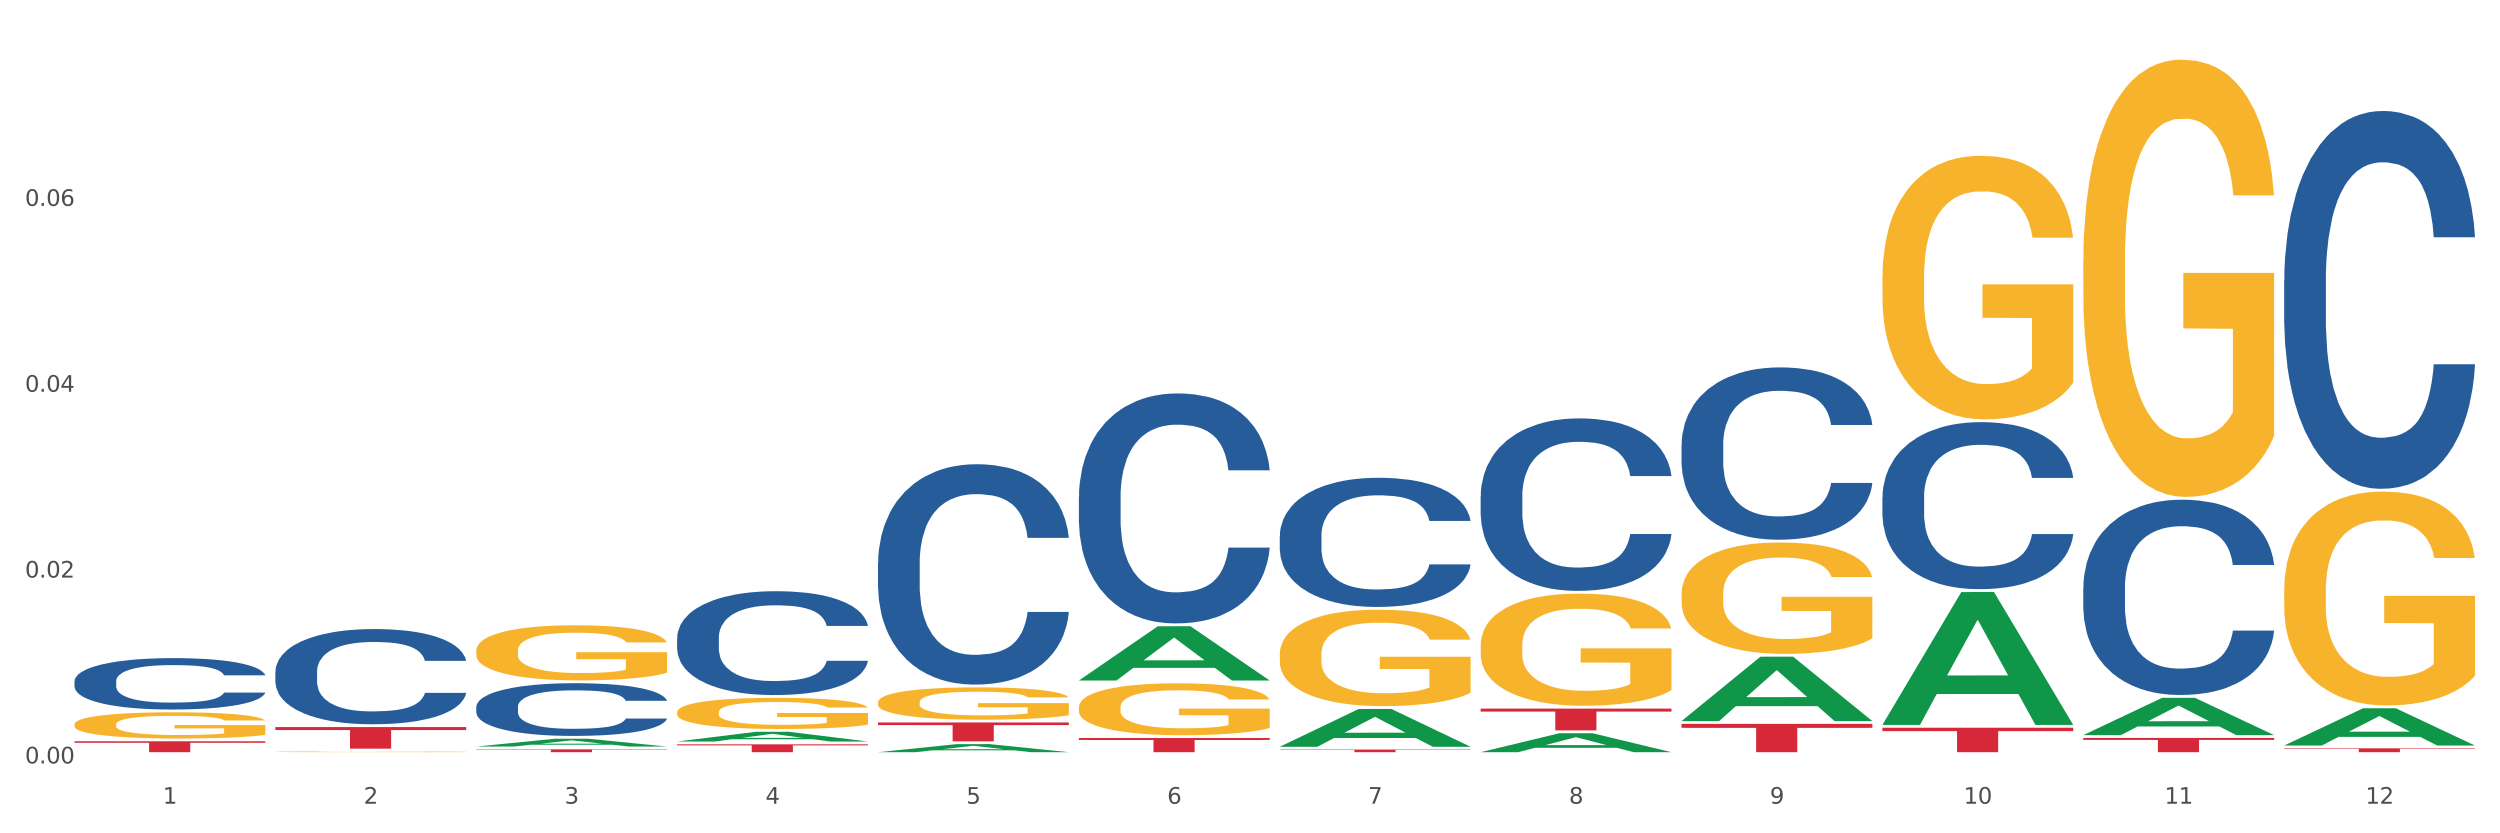 <?xml version="1.0" encoding="utf-8" standalone="no"?>
<!DOCTYPE svg PUBLIC "-//W3C//DTD SVG 1.1//EN"
  "http://www.w3.org/Graphics/SVG/1.1/DTD/svg11.dtd">
<svg xmlns:xlink="http://www.w3.org/1999/xlink" width="1080pt" height="360pt" viewBox="0 0 1080 360" xmlns="http://www.w3.org/2000/svg" version="1.1">
 <rect x="0" y="0" width="1080" height="360" fill="#333333" stroke="none"/>
 <defs>
  <style type="text/css">*{stroke-linejoin: round; stroke-linecap: butt}</style>
 </defs>
 <g id="figure_1">
  <g id="patch_1">
   <path d="M 0 360 
L 1080 360 
L 1080 0 
L 0 0 
z
" style="fill: #ffffff; stroke: #ffffff; stroke-linejoin: miter"/>
  </g>
  <g id="axes_1">
   <g id="matplotlib.axis_1">
    <g id="xtick_1">
     <g id="text_1">
      <!-- 1 -->
      <g style="fill: #4d4d4d" transform="translate(70.342 347.204) scale(0.096 -0.096)">
       <defs>
        <path id="DejaVuSans-31" d="M 794 531 
L 1825 531 
L 1825 4091 
L 703 3866 
L 703 4441 
L 1819 4666 
L 2450 4666 
L 2450 531 
L 3481 531 
L 3481 0 
L 794 0 
L 794 531 
z
" transform="scale(0.016)"/>
       </defs>
       <use xlink:href="#DejaVuSans-31"/>
      </g>
     </g>
    </g>
    <g id="xtick_2">
     <g id="text_2">
      <!-- 2 -->
      <g style="fill: #4d4d4d" transform="translate(157.122 347.204) scale(0.096 -0.096)">
       <defs>
        <path id="DejaVuSans-32" d="M 1228 531 
L 3431 531 
L 3431 0 
L 469 0 
L 469 531 
Q 828 903 1448 1529 
Q 2069 2156 2228 2338 
Q 2531 2678 2651 2914 
Q 2772 3150 2772 3378 
Q 2772 3750 2511 3984 
Q 2250 4219 1831 4219 
Q 1534 4219 1204 4116 
Q 875 4013 500 3803 
L 500 4441 
Q 881 4594 1212 4672 
Q 1544 4750 1819 4750 
Q 2544 4750 2975 4387 
Q 3406 4025 3406 3419 
Q 3406 3131 3298 2873 
Q 3191 2616 2906 2266 
Q 2828 2175 2409 1742 
Q 1991 1309 1228 531 
z
" transform="scale(0.016)"/>
       </defs>
       <use xlink:href="#DejaVuSans-32"/>
      </g>
     </g>
    </g>
    <g id="xtick_3">
     <g id="text_3">
      <!-- 3 -->
      <g style="fill: #4d4d4d" transform="translate(243.902 347.204) scale(0.096 -0.096)">
       <defs>
        <path id="DejaVuSans-33" d="M 2597 2516 
Q 3050 2419 3304 2112 
Q 3559 1806 3559 1356 
Q 3559 666 3084 287 
Q 2609 -91 1734 -91 
Q 1441 -91 1130 -33 
Q 819 25 488 141 
L 488 750 
Q 750 597 1062 519 
Q 1375 441 1716 441 
Q 2309 441 2620 675 
Q 2931 909 2931 1356 
Q 2931 1769 2642 2001 
Q 2353 2234 1838 2234 
L 1294 2234 
L 1294 2753 
L 1863 2753 
Q 2328 2753 2575 2939 
Q 2822 3125 2822 3475 
Q 2822 3834 2567 4026 
Q 2313 4219 1838 4219 
Q 1578 4219 1281 4162 
Q 984 4106 628 3988 
L 628 4550 
Q 988 4650 1302 4700 
Q 1616 4750 1894 4750 
Q 2613 4750 3031 4423 
Q 3450 4097 3450 3541 
Q 3450 3153 3228 2886 
Q 3006 2619 2597 2516 
z
" transform="scale(0.016)"/>
       </defs>
       <use xlink:href="#DejaVuSans-33"/>
      </g>
     </g>
    </g>
    <g id="xtick_4">
     <g id="text_4">
      <!-- 4 -->
      <g style="fill: #4d4d4d" transform="translate(330.683 347.204) scale(0.096 -0.096)">
       <defs>
        <path id="DejaVuSans-34" d="M 2419 4116 
L 825 1625 
L 2419 1625 
L 2419 4116 
z
M 2253 4666 
L 3047 4666 
L 3047 1625 
L 3713 1625 
L 3713 1100 
L 3047 1100 
L 3047 0 
L 2419 0 
L 2419 1100 
L 313 1100 
L 313 1709 
L 2253 4666 
z
" transform="scale(0.016)"/>
       </defs>
       <use xlink:href="#DejaVuSans-34"/>
      </g>
     </g>
    </g>
    <g id="xtick_5">
     <g id="text_5">
      <!-- 5 -->
      <g style="fill: #4d4d4d" transform="translate(417.463 347.204) scale(0.096 -0.096)">
       <defs>
        <path id="DejaVuSans-35" d="M 691 4666 
L 3169 4666 
L 3169 4134 
L 1269 4134 
L 1269 2991 
Q 1406 3038 1543 3061 
Q 1681 3084 1819 3084 
Q 2600 3084 3056 2656 
Q 3513 2228 3513 1497 
Q 3513 744 3044 326 
Q 2575 -91 1722 -91 
Q 1428 -91 1123 -41 
Q 819 9 494 109 
L 494 744 
Q 775 591 1075 516 
Q 1375 441 1709 441 
Q 2250 441 2565 725 
Q 2881 1009 2881 1497 
Q 2881 1984 2565 2268 
Q 2250 2553 1709 2553 
Q 1456 2553 1204 2497 
Q 953 2441 691 2322 
L 691 4666 
z
" transform="scale(0.016)"/>
       </defs>
       <use xlink:href="#DejaVuSans-35"/>
      </g>
     </g>
    </g>
    <g id="xtick_6">
     <g id="text_6">
      <!-- 6 -->
      <g style="fill: #4d4d4d" transform="translate(504.243 347.204) scale(0.096 -0.096)">
       <defs>
        <path id="DejaVuSans-36" d="M 2113 2584 
Q 1688 2584 1439 2293 
Q 1191 2003 1191 1497 
Q 1191 994 1439 701 
Q 1688 409 2113 409 
Q 2538 409 2786 701 
Q 3034 994 3034 1497 
Q 3034 2003 2786 2293 
Q 2538 2584 2113 2584 
z
M 3366 4563 
L 3366 3988 
Q 3128 4100 2886 4159 
Q 2644 4219 2406 4219 
Q 1781 4219 1451 3797 
Q 1122 3375 1075 2522 
Q 1259 2794 1537 2939 
Q 1816 3084 2150 3084 
Q 2853 3084 3261 2657 
Q 3669 2231 3669 1497 
Q 3669 778 3244 343 
Q 2819 -91 2113 -91 
Q 1303 -91 875 529 
Q 447 1150 447 2328 
Q 447 3434 972 4092 
Q 1497 4750 2381 4750 
Q 2619 4750 2861 4703 
Q 3103 4656 3366 4563 
z
" transform="scale(0.016)"/>
       </defs>
       <use xlink:href="#DejaVuSans-36"/>
      </g>
     </g>
    </g>
    <g id="xtick_7">
     <g id="text_7">
      <!-- 7 -->
      <g style="fill: #4d4d4d" transform="translate(591.024 347.204) scale(0.096 -0.096)">
       <defs>
        <path id="DejaVuSans-37" d="M 525 4666 
L 3525 4666 
L 3525 4397 
L 1831 0 
L 1172 0 
L 2766 4134 
L 525 4134 
L 525 4666 
z
" transform="scale(0.016)"/>
       </defs>
       <use xlink:href="#DejaVuSans-37"/>
      </g>
     </g>
    </g>
    <g id="xtick_8">
     <g id="text_8">
      <!-- 8 -->
      <g style="fill: #4d4d4d" transform="translate(677.804 347.204) scale(0.096 -0.096)">
       <defs>
        <path id="DejaVuSans-38" d="M 2034 2216 
Q 1584 2216 1326 1975 
Q 1069 1734 1069 1313 
Q 1069 891 1326 650 
Q 1584 409 2034 409 
Q 2484 409 2743 651 
Q 3003 894 3003 1313 
Q 3003 1734 2745 1975 
Q 2488 2216 2034 2216 
z
M 1403 2484 
Q 997 2584 770 2862 
Q 544 3141 544 3541 
Q 544 4100 942 4425 
Q 1341 4750 2034 4750 
Q 2731 4750 3128 4425 
Q 3525 4100 3525 3541 
Q 3525 3141 3298 2862 
Q 3072 2584 2669 2484 
Q 3125 2378 3379 2068 
Q 3634 1759 3634 1313 
Q 3634 634 3220 271 
Q 2806 -91 2034 -91 
Q 1263 -91 848 271 
Q 434 634 434 1313 
Q 434 1759 690 2068 
Q 947 2378 1403 2484 
z
M 1172 3481 
Q 1172 3119 1398 2916 
Q 1625 2713 2034 2713 
Q 2441 2713 2670 2916 
Q 2900 3119 2900 3481 
Q 2900 3844 2670 4047 
Q 2441 4250 2034 4250 
Q 1625 4250 1398 4047 
Q 1172 3844 1172 3481 
z
" transform="scale(0.016)"/>
       </defs>
       <use xlink:href="#DejaVuSans-38"/>
      </g>
     </g>
    </g>
    <g id="xtick_9">
     <g id="text_9">
      <!-- 9 -->
      <g style="fill: #4d4d4d" transform="translate(764.584 347.204) scale(0.096 -0.096)">
       <defs>
        <path id="DejaVuSans-39" d="M 703 97 
L 703 672 
Q 941 559 1184 500 
Q 1428 441 1663 441 
Q 2288 441 2617 861 
Q 2947 1281 2994 2138 
Q 2813 1869 2534 1725 
Q 2256 1581 1919 1581 
Q 1219 1581 811 2004 
Q 403 2428 403 3163 
Q 403 3881 828 4315 
Q 1253 4750 1959 4750 
Q 2769 4750 3195 4129 
Q 3622 3509 3622 2328 
Q 3622 1225 3098 567 
Q 2575 -91 1691 -91 
Q 1453 -91 1209 -44 
Q 966 3 703 97 
z
M 1959 2075 
Q 2384 2075 2632 2365 
Q 2881 2656 2881 3163 
Q 2881 3666 2632 3958 
Q 2384 4250 1959 4250 
Q 1534 4250 1286 3958 
Q 1038 3666 1038 3163 
Q 1038 2656 1286 2365 
Q 1534 2075 1959 2075 
z
" transform="scale(0.016)"/>
       </defs>
       <use xlink:href="#DejaVuSans-39"/>
      </g>
     </g>
    </g>
    <g id="xtick_10">
     <g id="text_10">
      <!-- 10 -->
      <g style="fill: #4d4d4d" transform="translate(848.311 347.204) scale(0.096 -0.096)">
       <defs>
        <path id="DejaVuSans-30" d="M 2034 4250 
Q 1547 4250 1301 3770 
Q 1056 3291 1056 2328 
Q 1056 1369 1301 889 
Q 1547 409 2034 409 
Q 2525 409 2770 889 
Q 3016 1369 3016 2328 
Q 3016 3291 2770 3770 
Q 2525 4250 2034 4250 
z
M 2034 4750 
Q 2819 4750 3233 4129 
Q 3647 3509 3647 2328 
Q 3647 1150 3233 529 
Q 2819 -91 2034 -91 
Q 1250 -91 836 529 
Q 422 1150 422 2328 
Q 422 3509 836 4129 
Q 1250 4750 2034 4750 
z
" transform="scale(0.016)"/>
       </defs>
       <use xlink:href="#DejaVuSans-31"/>
       <use xlink:href="#DejaVuSans-30" transform="translate(63.623 0)"/>
      </g>
     </g>
    </g>
    <g id="xtick_11">
     <g id="text_11">
      <!-- 11 -->
      <g style="fill: #4d4d4d" transform="translate(935.091 347.204) scale(0.096 -0.096)">
       <use xlink:href="#DejaVuSans-31"/>
       <use xlink:href="#DejaVuSans-31" transform="translate(63.623 0)"/>
      </g>
     </g>
    </g>
    <g id="xtick_12">
     <g id="text_12">
      <!-- 12 -->
      <g style="fill: #4d4d4d" transform="translate(1021.871 347.204) scale(0.096 -0.096)">
       <use xlink:href="#DejaVuSans-31"/>
       <use xlink:href="#DejaVuSans-32" transform="translate(63.623 0)"/>
      </g>
     </g>
    </g>
    <g id="xtick_13"/>
    <g id="xtick_14"/>
    <g id="xtick_15"/>
    <g id="xtick_16"/>
    <g id="xtick_17"/>
    <g id="xtick_18"/>
    <g id="xtick_19"/>
    <g id="xtick_20"/>
    <g id="xtick_21"/>
    <g id="xtick_22"/>
    <g id="xtick_23"/>
   </g>
   <g id="matplotlib.axis_2">
    <g id="ytick_1">
     <g id="text_13">
      <!-- 0.00 -->
      <g style="fill: #4d4d4d" transform="translate(10.8 329.798) scale(0.096 -0.096)">
       <defs>
        <path id="DejaVuSans-2e" d="M 684 794 
L 1344 794 
L 1344 0 
L 684 0 
L 684 794 
z
" transform="scale(0.016)"/>
       </defs>
       <use xlink:href="#DejaVuSans-30"/>
       <use xlink:href="#DejaVuSans-2e" transform="translate(63.623 0)"/>
       <use xlink:href="#DejaVuSans-30" transform="translate(95.41 0)"/>
       <use xlink:href="#DejaVuSans-30" transform="translate(159.033 0)"/>
      </g>
     </g>
    </g>
    <g id="ytick_2">
     <g id="text_14">
      <!-- 0.02 -->
      <g style="fill: #4d4d4d" transform="translate(10.8 249.513) scale(0.096 -0.096)">
       <use xlink:href="#DejaVuSans-30"/>
       <use xlink:href="#DejaVuSans-2e" transform="translate(63.623 0)"/>
       <use xlink:href="#DejaVuSans-30" transform="translate(95.41 0)"/>
       <use xlink:href="#DejaVuSans-32" transform="translate(159.033 0)"/>
      </g>
     </g>
    </g>
    <g id="ytick_3">
     <g id="text_15">
      <!-- 0.04 -->
      <g style="fill: #4d4d4d" transform="translate(10.8 169.227) scale(0.096 -0.096)">
       <use xlink:href="#DejaVuSans-30"/>
       <use xlink:href="#DejaVuSans-2e" transform="translate(63.623 0)"/>
       <use xlink:href="#DejaVuSans-30" transform="translate(95.41 0)"/>
       <use xlink:href="#DejaVuSans-34" transform="translate(159.033 0)"/>
      </g>
     </g>
    </g>
    <g id="ytick_4">
     <g id="text_16">
      <!-- 0.06 -->
      <g style="fill: #4d4d4d" transform="translate(10.8 88.942) scale(0.096 -0.096)">
       <use xlink:href="#DejaVuSans-30"/>
       <use xlink:href="#DejaVuSans-2e" transform="translate(63.623 0)"/>
       <use xlink:href="#DejaVuSans-30" transform="translate(95.41 0)"/>
       <use xlink:href="#DejaVuSans-36" transform="translate(159.033 0)"/>
      </g>
     </g>
    </g>
    <g id="ytick_5"/>
    <g id="ytick_6"/>
    <g id="ytick_7"/>
    <g id="ytick_8"/>
   </g>
   <g id="PolyCollection_1">
    <path d="M 205.736 322.51 
L 205.821 322.507 
L 239.817 319.128 
L 253.926 319.124 
L 288.177 322.517 
L 271.859 322.517 
L 264.464 321.727 
L 229.363 321.727 
L 229.108 321.739 
L 221.969 322.517 
L 205.736 322.517 
L 205.736 322.51 
L 233.783 321.255 
L 260.045 321.252 
L 247.041 319.847 
L 246.871 319.841 
L 246.701 319.851 
L 233.698 321.252 
L 233.783 321.255 
L 205.736 322.51 
z
" clip-path="url(#p4d261a2039)" style="fill: #109648"/>
    <path d="M 205.736 323.718 
L 288.177 323.718 
L 288.177 323.889 
L 255.747 323.89 
L 255.747 324.95 
L 237.97 324.95 
L 237.97 323.89 
L 205.736 323.889 
L 205.736 323.719 
L 205.736 323.718 
z
" clip-path="url(#p4d261a2039)" style="fill: #d62839"/>
    <path d="M 292.516 321.538 
L 374.957 321.538 
L 374.957 322.012 
L 342.528 322.015 
L 342.528 324.95 
L 324.75 324.95 
L 324.75 322.015 
L 292.516 322.012 
L 292.516 321.541 
L 292.516 321.538 
z
" clip-path="url(#p4d261a2039)" style="fill: #d62839"/>
    <path d="M 379.296 312.108 
L 461.738 312.108 
L 461.738 313.239 
L 429.308 313.247 
L 429.308 320.25 
L 411.531 320.25 
L 411.531 313.247 
L 379.296 313.239 
L 379.296 312.116 
L 379.296 312.108 
z
" clip-path="url(#p4d261a2039)" style="fill: #d62839"/>
    <path d="M 466.077 318.813 
L 548.518 318.813 
L 548.518 319.665 
L 516.088 319.671 
L 516.088 324.95 
L 498.311 324.95 
L 498.311 319.671 
L 466.077 319.665 
L 466.077 318.818 
L 466.077 318.813 
z
" clip-path="url(#p4d261a2039)" style="fill: #d62839"/>
    <path d="M 552.857 323.811 
L 635.298 323.811 
L 635.298 323.97 
L 602.869 323.971 
L 602.869 324.95 
L 585.091 324.95 
L 585.091 323.971 
L 552.857 323.97 
L 552.857 323.812 
L 552.857 323.811 
z
" clip-path="url(#p4d261a2039)" style="fill: #d62839"/>
    <path d="M 32.175 312.946 
L 32.272 312.935 
L 32.272 312.563 
L 32.467 312.243 
L 33.44 311.468 
L 34.9 310.827 
L 35.971 310.486 
L 37.042 310.207 
L 38.307 309.928 
L 39.864 309.638 
L 42.687 309.214 
L 44.439 308.997 
L 46.58 308.77 
L 50.474 308.439 
L 53.296 308.253 
L 56.216 308.098 
L 60.986 307.912 
L 64.1 307.829 
L 67.41 307.767 
L 71.4 307.726 
L 74.418 307.716 
L 81.036 307.747 
L 86.682 307.84 
L 89.407 307.912 
L 92.911 308.036 
L 94.76 308.119 
L 97.778 308.284 
L 100.892 308.501 
L 103.034 308.687 
L 106.246 309.039 
L 108.679 309.39 
L 110.918 309.824 
L 112.086 310.124 
L 112.962 310.403 
L 113.74 310.723 
L 114.519 311.23 
L 96.999 311.23 
L 96.318 310.868 
L 95.247 310.527 
L 93.69 310.196 
L 92.327 309.99 
L 89.991 309.731 
L 87.85 309.566 
L 85.611 309.442 
L 82.886 309.338 
L 80.744 309.287 
L 77.727 309.245 
L 71.79 309.256 
L 67.799 309.338 
L 65.074 309.442 
L 63.322 309.535 
L 61.764 309.638 
L 60.012 309.783 
L 57.968 310 
L 56.508 310.196 
L 55.048 310.444 
L 53.88 310.692 
L 52.81 310.982 
L 51.934 311.292 
L 51.252 311.612 
L 50.668 312.005 
L 50.182 312.656 
L 50.182 314.072 
L 50.376 314.393 
L 50.863 314.817 
L 51.447 315.137 
L 52.42 315.52 
L 53.296 315.778 
L 54.951 316.15 
L 56.8 316.46 
L 58.26 316.657 
L 59.72 316.822 
L 62.251 317.049 
L 65.074 317.235 
L 67.507 317.349 
L 70.816 317.452 
L 73.055 317.494 
L 75.002 317.514 
L 79.771 317.514 
L 83.178 317.483 
L 86.974 317.411 
L 89.894 317.318 
L 92.327 317.204 
L 95.052 317.018 
L 96.804 316.843 
L 96.804 314.682 
L 75.391 314.672 
L 75.391 313.235 
L 114.616 313.235 
L 114.616 317.452 
L 112.962 317.67 
L 111.112 317.866 
L 109.166 318.042 
L 106.246 318.259 
L 102.742 318.465 
L 99.627 318.61 
L 96.318 318.734 
L 92.424 318.848 
L 87.363 318.951 
L 84.248 318.993 
L 80.355 319.024 
L 75.78 319.034 
L 71.79 319.013 
L 67.896 318.962 
L 63.808 318.869 
L 59.818 318.734 
L 56.8 318.6 
L 53.783 318.434 
L 50.571 318.217 
L 48.04 318.011 
L 46.094 317.825 
L 43.952 317.587 
L 41.616 317.277 
L 39.864 316.998 
L 38.307 316.708 
L 36.652 316.336 
L 35.484 316.016 
L 34.316 315.613 
L 33.635 315.313 
L 32.856 314.848 
L 32.272 314.196 
L 32.175 312.946 
z
" clip-path="url(#p4d261a2039)" style="fill: #f7b32b"/>
    <path d="M 986.759 121.283 
L 986.856 121.134 
L 986.856 116.96 
L 987.148 111.295 
L 988.22 100.86 
L 989.585 92.959 
L 991.923 83.717 
L 993.19 79.841 
L 994.847 75.518 
L 998.258 68.511 
L 1002.156 62.549 
L 1004.884 59.269 
L 1006.93 57.182 
L 1011.511 53.455 
L 1014.142 51.815 
L 1016.87 50.474 
L 1019.209 49.579 
L 1023.107 48.536 
L 1026.225 48.088 
L 1029.831 47.939 
L 1032.852 48.088 
L 1036.847 48.685 
L 1042.694 50.474 
L 1044.935 51.517 
L 1047.956 53.306 
L 1051.075 55.691 
L 1053.608 58.076 
L 1056.532 61.505 
L 1059.553 65.977 
L 1062.476 71.642 
L 1064.522 76.859 
L 1066.179 82.375 
L 1067.641 89.083 
L 1068.713 96.388 
L 1069.2 102.5 
L 1051.367 102.5 
L 1050.88 96.984 
L 1049.905 91.021 
L 1048.931 86.996 
L 1047.859 83.717 
L 1046.202 79.99 
L 1044.74 77.605 
L 1042.304 74.772 
L 1040.063 72.984 
L 1038.211 71.94 
L 1035.97 71.046 
L 1031.195 70.151 
L 1027.784 70.151 
L 1025.641 70.449 
L 1023.009 71.195 
L 1020.768 72.238 
L 1018.137 74.027 
L 1016.091 75.965 
L 1014.044 78.499 
L 1012.875 80.288 
L 1011.121 83.568 
L 1009.951 86.251 
L 1008.392 90.872 
L 1007.515 94.152 
L 1005.956 102.649 
L 1005.274 108.91 
L 1004.982 113.233 
L 1004.787 118.003 
L 1004.787 141.259 
L 1005.371 151.694 
L 1005.859 156.166 
L 1006.638 161.235 
L 1008.1 167.794 
L 1010.244 174.204 
L 1012.485 178.825 
L 1014.337 181.657 
L 1016.091 183.744 
L 1017.845 185.384 
L 1019.989 186.875 
L 1021.743 187.769 
L 1024.374 188.664 
L 1027.492 189.111 
L 1029.928 189.111 
L 1034.898 188.366 
L 1037.139 187.62 
L 1039.283 186.577 
L 1041.622 184.937 
L 1043.474 183.148 
L 1044.546 181.807 
L 1046.3 178.974 
L 1047.664 175.993 
L 1048.833 172.564 
L 1049.613 169.583 
L 1050.49 165.11 
L 1051.172 160.042 
L 1051.367 157.359 
L 1069.2 157.359 
L 1068.81 162.725 
L 1068.128 167.943 
L 1066.764 174.949 
L 1065.692 178.974 
L 1064.035 183.894 
L 1062.281 188.068 
L 1059.845 192.689 
L 1057.604 196.117 
L 1055.265 199.099 
L 1052.731 201.782 
L 1048.151 205.509 
L 1046.495 206.553 
L 1042.986 208.341 
L 1040.258 209.385 
L 1036.262 210.428 
L 1032.17 211.025 
L 1027.882 211.174 
L 1024.081 210.876 
L 1019.891 209.981 
L 1017.26 209.087 
L 1014.337 207.745 
L 1010.926 205.658 
L 1007.71 203.124 
L 1004.689 200.142 
L 1001.863 196.714 
L 999.232 192.838 
L 995.821 186.428 
L 993.288 180.167 
L 991.436 174.353 
L 990.169 169.433 
L 988.903 163.172 
L 988.22 158.849 
L 987.148 148.414 
L 986.759 138.725 
L 986.759 121.283 
z
" clip-path="url(#p4d261a2039)" style="fill: #255c99"/>
    <path d="M 899.978 253.777 
L 900.076 253.699 
L 900.076 251.542 
L 900.368 248.615 
L 901.44 243.221 
L 902.804 239.138 
L 905.143 234.361 
L 906.41 232.358 
L 908.067 230.124 
L 911.477 226.503 
L 915.375 223.421 
L 918.104 221.726 
L 920.15 220.647 
L 924.73 218.721 
L 927.361 217.874 
L 930.09 217.18 
L 932.429 216.718 
L 936.327 216.179 
L 939.445 215.948 
L 943.051 215.871 
L 946.071 215.948 
L 950.067 216.256 
L 955.914 217.18 
L 958.155 217.72 
L 961.176 218.644 
L 964.294 219.877 
L 966.828 221.11 
L 969.751 222.882 
L 972.772 225.193 
L 975.696 228.121 
L 977.742 230.817 
L 979.399 233.668 
L 980.86 237.135 
L 981.932 240.91 
L 982.42 244.069 
L 964.587 244.069 
L 964.099 241.218 
L 963.125 238.136 
L 962.15 236.056 
L 961.078 234.361 
L 959.422 232.435 
L 957.96 231.202 
L 955.524 229.739 
L 953.283 228.814 
L 951.431 228.275 
L 949.19 227.813 
L 944.415 227.35 
L 941.004 227.35 
L 938.86 227.504 
L 936.229 227.89 
L 933.988 228.429 
L 931.357 229.353 
L 929.31 230.355 
L 927.264 231.665 
L 926.095 232.589 
L 924.34 234.284 
L 923.171 235.671 
L 921.612 238.059 
L 920.735 239.754 
L 919.176 244.146 
L 918.494 247.382 
L 918.201 249.616 
L 918.006 252.082 
L 918.006 264.1 
L 918.591 269.494 
L 919.078 271.805 
L 919.858 274.424 
L 921.32 277.814 
L 923.463 281.127 
L 925.705 283.516 
L 927.556 284.979 
L 929.31 286.058 
L 931.064 286.906 
L 933.208 287.676 
L 934.962 288.138 
L 937.593 288.601 
L 940.712 288.832 
L 943.148 288.832 
L 948.118 288.446 
L 950.359 288.061 
L 952.503 287.522 
L 954.842 286.674 
L 956.693 285.75 
L 957.765 285.057 
L 959.519 283.593 
L 960.884 282.052 
L 962.053 280.28 
L 962.833 278.739 
L 963.71 276.428 
L 964.392 273.808 
L 964.587 272.421 
L 982.42 272.421 
L 982.03 275.195 
L 981.348 277.891 
L 979.983 281.512 
L 978.912 283.593 
L 977.255 286.135 
L 975.501 288.292 
L 973.065 290.681 
L 970.823 292.453 
L 968.485 293.994 
L 965.951 295.38 
L 961.371 297.307 
L 959.714 297.846 
L 956.206 298.77 
L 953.477 299.31 
L 949.482 299.849 
L 945.389 300.157 
L 941.102 300.234 
L 937.301 300.08 
L 933.111 299.618 
L 930.48 299.156 
L 927.556 298.462 
L 924.146 297.384 
L 920.93 296.074 
L 917.909 294.533 
L 915.083 292.761 
L 912.452 290.758 
L 909.041 287.445 
L 906.507 284.209 
L 904.656 281.204 
L 903.389 278.662 
L 902.122 275.426 
L 901.44 273.192 
L 900.368 267.799 
L 899.978 262.791 
L 899.978 253.777 
z
" clip-path="url(#p4d261a2039)" style="fill: #255c99"/>
    <path d="M 813.198 214.783 
L 813.295 214.717 
L 813.295 212.872 
L 813.588 210.368 
L 814.66 205.755 
L 816.024 202.262 
L 818.363 198.177 
L 819.63 196.463 
L 821.286 194.552 
L 824.697 191.455 
L 828.595 188.819 
L 831.323 187.37 
L 833.37 186.447 
L 837.95 184.8 
L 840.581 184.075 
L 843.31 183.482 
L 845.648 183.086 
L 849.546 182.625 
L 852.665 182.427 
L 856.27 182.361 
L 859.291 182.427 
L 863.286 182.691 
L 869.133 183.482 
L 871.375 183.943 
L 874.396 184.734 
L 877.514 185.788 
L 880.048 186.842 
L 882.971 188.358 
L 885.992 190.335 
L 888.915 192.839 
L 890.962 195.145 
L 892.618 197.584 
L 894.08 200.549 
L 895.152 203.778 
L 895.639 206.48 
L 877.806 206.48 
L 877.319 204.042 
L 876.345 201.406 
L 875.37 199.626 
L 874.298 198.177 
L 872.642 196.529 
L 871.18 195.475 
L 868.744 194.223 
L 866.502 193.432 
L 864.651 192.971 
L 862.409 192.575 
L 857.634 192.18 
L 854.224 192.18 
L 852.08 192.312 
L 849.449 192.641 
L 847.207 193.103 
L 844.576 193.893 
L 842.53 194.75 
L 840.484 195.87 
L 839.314 196.661 
L 837.56 198.111 
L 836.391 199.297 
L 834.832 201.34 
L 833.955 202.79 
L 832.395 206.546 
L 831.713 209.313 
L 831.421 211.224 
L 831.226 213.333 
L 831.226 223.613 
L 831.811 228.226 
L 832.298 230.203 
L 833.077 232.443 
L 834.539 235.343 
L 836.683 238.176 
L 838.924 240.219 
L 840.776 241.471 
L 842.53 242.394 
L 844.284 243.119 
L 846.428 243.778 
L 848.182 244.173 
L 850.813 244.568 
L 853.931 244.766 
L 856.368 244.766 
L 861.338 244.437 
L 863.579 244.107 
L 865.723 243.646 
L 868.061 242.921 
L 869.913 242.13 
L 870.985 241.537 
L 872.739 240.285 
L 874.103 238.967 
L 875.273 237.451 
L 876.052 236.133 
L 876.929 234.157 
L 877.611 231.916 
L 877.806 230.73 
L 895.639 230.73 
L 895.25 233.102 
L 894.567 235.409 
L 893.203 238.506 
L 892.131 240.285 
L 890.475 242.46 
L 888.72 244.305 
L 886.284 246.348 
L 884.043 247.863 
L 881.704 249.181 
L 879.171 250.367 
L 874.59 252.015 
L 872.934 252.476 
L 869.426 253.267 
L 866.697 253.728 
L 862.702 254.189 
L 858.609 254.453 
L 854.321 254.519 
L 850.521 254.387 
L 846.33 253.992 
L 843.699 253.596 
L 840.776 253.003 
L 837.365 252.081 
L 834.149 250.96 
L 831.129 249.642 
L 828.303 248.127 
L 825.671 246.413 
L 822.261 243.58 
L 819.727 240.812 
L 817.876 238.242 
L 816.609 236.068 
L 815.342 233.3 
L 814.66 231.389 
L 813.588 226.776 
L 813.198 222.493 
L 813.198 214.783 
z
" clip-path="url(#p4d261a2039)" style="fill: #255c99"/>
    <path d="M 726.418 192.163 
L 726.515 192.095 
L 726.515 190.191 
L 726.807 187.608 
L 727.879 182.849 
L 729.244 179.245 
L 731.582 175.03 
L 732.849 173.263 
L 734.506 171.291 
L 737.917 168.096 
L 741.815 165.376 
L 744.543 163.881 
L 746.589 162.929 
L 751.17 161.229 
L 753.801 160.481 
L 756.529 159.869 
L 758.868 159.462 
L 762.766 158.986 
L 765.884 158.782 
L 769.49 158.714 
L 772.511 158.782 
L 776.506 159.054 
L 782.353 159.869 
L 784.594 160.345 
L 787.615 161.161 
L 790.734 162.249 
L 793.267 163.337 
L 796.191 164.9 
L 799.212 166.94 
L 802.135 169.523 
L 804.181 171.903 
L 805.838 174.418 
L 807.3 177.478 
L 808.372 180.809 
L 808.859 183.597 
L 791.026 183.597 
L 790.539 181.081 
L 789.564 178.362 
L 788.59 176.526 
L 787.518 175.03 
L 785.861 173.331 
L 784.399 172.243 
L 781.963 170.951 
L 779.722 170.135 
L 777.87 169.659 
L 775.629 169.251 
L 770.854 168.844 
L 767.443 168.844 
L 765.3 168.98 
L 762.668 169.319 
L 760.427 169.795 
L 757.796 170.611 
L 755.75 171.495 
L 753.703 172.651 
L 752.534 173.467 
L 750.78 174.962 
L 749.61 176.186 
L 748.051 178.294 
L 747.174 179.789 
L 745.615 183.664 
L 744.933 186.52 
L 744.641 188.491 
L 744.446 190.667 
L 744.446 201.273 
L 745.03 206.032 
L 745.518 208.071 
L 746.297 210.383 
L 747.759 213.374 
L 749.903 216.298 
L 752.144 218.405 
L 753.996 219.697 
L 755.75 220.649 
L 757.504 221.397 
L 759.648 222.077 
L 761.402 222.484 
L 764.033 222.892 
L 767.151 223.096 
L 769.587 223.096 
L 774.557 222.756 
L 776.798 222.416 
L 778.942 221.941 
L 781.281 221.193 
L 783.133 220.377 
L 784.205 219.765 
L 785.959 218.473 
L 787.323 217.114 
L 788.492 215.55 
L 789.272 214.19 
L 790.149 212.151 
L 790.831 209.839 
L 791.026 208.615 
L 808.859 208.615 
L 808.469 211.063 
L 807.787 213.442 
L 806.423 216.638 
L 805.351 218.473 
L 803.694 220.717 
L 801.94 222.62 
L 799.504 224.728 
L 797.263 226.292 
L 794.924 227.651 
L 792.39 228.875 
L 787.81 230.575 
L 786.154 231.051 
L 782.645 231.867 
L 779.917 232.342 
L 775.921 232.818 
L 771.829 233.09 
L 767.541 233.158 
L 763.74 233.022 
L 759.55 232.614 
L 756.919 232.206 
L 753.996 231.595 
L 750.585 230.643 
L 747.369 229.487 
L 744.348 228.127 
L 741.522 226.564 
L 738.891 224.796 
L 735.48 221.873 
L 732.947 219.017 
L 731.095 216.366 
L 729.828 214.122 
L 728.562 211.267 
L 727.879 209.295 
L 726.807 204.536 
L 726.418 200.117 
L 726.418 192.163 
z
" clip-path="url(#p4d261a2039)" style="fill: #255c99"/>
    <path d="M 118.955 314.081 
L 201.397 314.081 
L 201.397 315.379 
L 168.967 315.388 
L 168.967 323.422 
L 151.189 323.422 
L 151.189 315.388 
L 118.955 315.379 
L 118.955 314.09 
L 118.955 314.081 
z
" clip-path="url(#p4d261a2039)" style="fill: #d62839"/>
    <path d="M 639.637 214.224 
L 639.735 214.156 
L 639.735 212.25 
L 640.027 209.664 
L 641.099 204.901 
L 642.463 201.294 
L 644.802 197.075 
L 646.069 195.306 
L 647.726 193.332 
L 651.136 190.134 
L 655.034 187.412 
L 657.763 185.915 
L 659.809 184.962 
L 664.389 183.261 
L 667.02 182.512 
L 669.749 181.9 
L 672.088 181.491 
L 675.986 181.015 
L 679.104 180.811 
L 682.71 180.743 
L 685.73 180.811 
L 689.726 181.083 
L 695.573 181.9 
L 697.814 182.376 
L 700.835 183.193 
L 703.953 184.281 
L 706.487 185.37 
L 709.41 186.935 
L 712.431 188.977 
L 715.355 191.563 
L 717.401 193.945 
L 719.058 196.462 
L 720.519 199.525 
L 721.591 202.859 
L 722.079 205.649 
L 704.246 205.649 
L 703.758 203.131 
L 702.784 200.409 
L 701.809 198.572 
L 700.737 197.075 
L 699.081 195.374 
L 697.619 194.285 
L 695.183 192.992 
L 692.942 192.175 
L 691.09 191.699 
L 688.849 191.291 
L 684.074 190.882 
L 680.663 190.882 
L 678.519 191.018 
L 675.888 191.359 
L 673.647 191.835 
L 671.016 192.652 
L 668.969 193.536 
L 666.923 194.693 
L 665.754 195.51 
L 663.999 197.007 
L 662.83 198.232 
L 661.271 200.341 
L 660.394 201.838 
L 658.835 205.717 
L 658.153 208.575 
L 657.86 210.549 
L 657.665 212.726 
L 657.665 223.342 
L 658.25 228.106 
L 658.737 230.147 
L 659.517 232.461 
L 660.979 235.455 
L 663.122 238.381 
L 665.364 240.491 
L 667.215 241.784 
L 668.969 242.737 
L 670.723 243.485 
L 672.867 244.166 
L 674.621 244.574 
L 677.252 244.982 
L 680.371 245.186 
L 682.807 245.186 
L 687.777 244.846 
L 690.018 244.506 
L 692.162 244.03 
L 694.501 243.281 
L 696.352 242.464 
L 697.424 241.852 
L 699.178 240.559 
L 700.543 239.198 
L 701.712 237.633 
L 702.492 236.272 
L 703.369 234.23 
L 704.051 231.917 
L 704.246 230.692 
L 722.079 230.692 
L 721.689 233.142 
L 721.007 235.523 
L 719.642 238.722 
L 718.571 240.559 
L 716.914 242.805 
L 715.16 244.71 
L 712.724 246.82 
L 710.482 248.385 
L 708.144 249.746 
L 705.61 250.971 
L 701.03 252.672 
L 699.373 253.148 
L 695.865 253.965 
L 693.136 254.441 
L 689.141 254.918 
L 685.048 255.19 
L 680.761 255.258 
L 676.96 255.122 
L 672.77 254.713 
L 670.139 254.305 
L 667.215 253.693 
L 663.805 252.74 
L 660.589 251.583 
L 657.568 250.222 
L 654.742 248.657 
L 652.111 246.888 
L 648.7 243.962 
L 646.166 241.103 
L 644.315 238.449 
L 643.048 236.204 
L 641.781 233.346 
L 641.099 231.372 
L 640.027 226.609 
L 639.637 222.185 
L 639.637 214.224 
z
" clip-path="url(#p4d261a2039)" style="fill: #255c99"/>
    <path d="M 466.077 214.605 
L 466.174 214.514 
L 466.174 211.973 
L 466.466 208.525 
L 467.538 202.174 
L 468.903 197.364 
L 471.241 191.739 
L 472.508 189.38 
L 474.165 186.748 
L 477.576 182.484 
L 481.474 178.854 
L 484.202 176.858 
L 486.248 175.588 
L 490.829 173.319 
L 493.46 172.321 
L 496.188 171.504 
L 498.527 170.96 
L 502.425 170.325 
L 505.543 170.053 
L 509.149 169.962 
L 512.17 170.053 
L 516.165 170.415 
L 522.012 171.504 
L 524.253 172.139 
L 527.274 173.228 
L 530.393 174.68 
L 532.926 176.132 
L 535.85 178.219 
L 538.871 180.941 
L 541.794 184.389 
L 543.84 187.565 
L 545.497 190.922 
L 546.959 195.005 
L 548.031 199.451 
L 548.518 203.172 
L 530.685 203.172 
L 530.198 199.814 
L 529.223 196.185 
L 528.249 193.735 
L 527.177 191.739 
L 525.52 189.47 
L 524.058 188.019 
L 521.622 186.295 
L 519.381 185.206 
L 517.529 184.571 
L 515.288 184.026 
L 510.513 183.482 
L 507.102 183.482 
L 504.959 183.663 
L 502.327 184.117 
L 500.086 184.752 
L 497.455 185.841 
L 495.409 187.02 
L 493.362 188.563 
L 492.193 189.652 
L 490.439 191.648 
L 489.269 193.281 
L 487.71 196.094 
L 486.833 198.09 
L 485.274 203.262 
L 484.592 207.073 
L 484.3 209.705 
L 484.105 212.608 
L 484.105 226.763 
L 484.689 233.115 
L 485.177 235.837 
L 485.956 238.922 
L 487.418 242.915 
L 489.562 246.816 
L 491.803 249.629 
L 493.655 251.353 
L 495.409 252.623 
L 497.163 253.622 
L 499.307 254.529 
L 501.061 255.073 
L 503.692 255.618 
L 506.81 255.89 
L 509.246 255.89 
L 514.216 255.436 
L 516.457 254.983 
L 518.601 254.347 
L 520.94 253.349 
L 522.792 252.26 
L 523.864 251.444 
L 525.618 249.72 
L 526.982 247.905 
L 528.151 245.818 
L 528.931 244.003 
L 529.808 241.281 
L 530.49 238.196 
L 530.685 236.563 
L 548.518 236.563 
L 548.128 239.829 
L 547.446 243.005 
L 546.082 247.27 
L 545.01 249.72 
L 543.353 252.714 
L 541.599 255.255 
L 539.163 258.068 
L 536.922 260.155 
L 534.583 261.969 
L 532.049 263.603 
L 527.469 265.871 
L 525.813 266.506 
L 522.304 267.595 
L 519.576 268.23 
L 515.58 268.865 
L 511.488 269.228 
L 507.2 269.319 
L 503.399 269.138 
L 499.209 268.593 
L 496.578 268.049 
L 493.655 267.232 
L 490.244 265.962 
L 487.028 264.419 
L 484.007 262.605 
L 481.181 260.518 
L 478.55 258.158 
L 475.139 254.257 
L 472.606 250.446 
L 470.754 246.907 
L 469.487 243.913 
L 468.221 240.102 
L 467.538 237.47 
L 466.466 231.119 
L 466.077 225.221 
L 466.077 214.605 
z
" clip-path="url(#p4d261a2039)" style="fill: #255c99"/>
    <path d="M 379.296 243.319 
L 379.394 243.232 
L 379.394 240.797 
L 379.686 237.494 
L 380.758 231.408 
L 382.122 226.8 
L 384.461 221.41 
L 385.728 219.149 
L 387.385 216.628 
L 390.795 212.542 
L 394.693 209.064 
L 397.422 207.152 
L 399.468 205.934 
L 404.048 203.761 
L 406.679 202.805 
L 409.408 202.022 
L 411.747 201.5 
L 415.645 200.892 
L 418.763 200.631 
L 422.369 200.544 
L 425.389 200.631 
L 429.385 200.979 
L 435.232 202.022 
L 437.473 202.631 
L 440.494 203.674 
L 443.612 205.065 
L 446.146 206.456 
L 449.069 208.456 
L 452.09 211.064 
L 455.014 214.368 
L 457.06 217.41 
L 458.717 220.627 
L 460.178 224.54 
L 461.25 228.8 
L 461.738 232.364 
L 443.905 232.364 
L 443.417 229.147 
L 442.443 225.67 
L 441.468 223.322 
L 440.396 221.41 
L 438.74 219.236 
L 437.278 217.845 
L 434.842 216.193 
L 432.601 215.15 
L 430.749 214.541 
L 428.508 214.02 
L 423.733 213.498 
L 420.322 213.498 
L 418.178 213.672 
L 415.547 214.107 
L 413.306 214.715 
L 410.675 215.759 
L 408.628 216.889 
L 406.582 218.367 
L 405.413 219.41 
L 403.658 221.323 
L 402.489 222.888 
L 400.93 225.583 
L 400.053 227.496 
L 398.494 232.451 
L 397.812 236.103 
L 397.519 238.624 
L 397.324 241.406 
L 397.324 254.969 
L 397.909 261.055 
L 398.396 263.663 
L 399.176 266.619 
L 400.638 270.444 
L 402.781 274.183 
L 405.023 276.878 
L 406.874 278.53 
L 408.628 279.747 
L 410.382 280.703 
L 412.526 281.572 
L 414.28 282.094 
L 416.911 282.616 
L 420.03 282.877 
L 422.466 282.877 
L 427.436 282.442 
L 429.677 282.007 
L 431.821 281.399 
L 434.16 280.442 
L 436.011 279.399 
L 437.083 278.616 
L 438.837 276.965 
L 440.202 275.226 
L 441.371 273.226 
L 442.151 271.487 
L 443.028 268.879 
L 443.71 265.923 
L 443.905 264.358 
L 461.738 264.358 
L 461.348 267.488 
L 460.666 270.531 
L 459.301 274.617 
L 458.23 276.965 
L 456.573 279.834 
L 454.819 282.268 
L 452.383 284.963 
L 450.141 286.963 
L 447.803 288.702 
L 445.269 290.266 
L 440.689 292.44 
L 439.032 293.049 
L 435.524 294.092 
L 432.795 294.7 
L 428.8 295.309 
L 424.707 295.657 
L 420.42 295.744 
L 416.619 295.57 
L 412.429 295.048 
L 409.798 294.527 
L 406.874 293.744 
L 403.464 292.527 
L 400.248 291.049 
L 397.227 289.31 
L 394.401 287.311 
L 391.77 285.05 
L 388.359 281.312 
L 385.825 277.66 
L 383.974 274.269 
L 382.707 271.4 
L 381.44 267.749 
L 380.758 265.228 
L 379.686 259.142 
L 379.296 253.491 
L 379.296 243.319 
z
" clip-path="url(#p4d261a2039)" style="fill: #255c99"/>
    <path d="M 292.516 275.558 
L 292.613 275.518 
L 292.613 274.37 
L 292.906 272.814 
L 293.978 269.946 
L 295.342 267.774 
L 297.681 265.234 
L 298.948 264.169 
L 300.604 262.981 
L 304.015 261.055 
L 307.913 259.416 
L 310.641 258.515 
L 312.688 257.942 
L 317.268 256.917 
L 319.899 256.467 
L 322.628 256.098 
L 324.966 255.852 
L 328.864 255.565 
L 331.983 255.442 
L 335.588 255.401 
L 338.609 255.442 
L 342.604 255.606 
L 348.451 256.098 
L 350.693 256.385 
L 353.714 256.876 
L 356.832 257.532 
L 359.366 258.187 
L 362.289 259.13 
L 365.31 260.359 
L 368.233 261.916 
L 370.28 263.35 
L 371.936 264.865 
L 373.398 266.709 
L 374.47 268.717 
L 374.957 270.396 
L 357.124 270.396 
L 356.637 268.88 
L 355.663 267.242 
L 354.688 266.135 
L 353.616 265.234 
L 351.96 264.21 
L 350.498 263.554 
L 348.062 262.776 
L 345.82 262.284 
L 343.969 261.998 
L 341.727 261.752 
L 336.952 261.506 
L 333.542 261.506 
L 331.398 261.588 
L 328.767 261.793 
L 326.525 262.079 
L 323.894 262.571 
L 321.848 263.104 
L 319.802 263.8 
L 318.632 264.292 
L 316.878 265.193 
L 315.709 265.931 
L 314.15 267.201 
L 313.273 268.102 
L 311.713 270.437 
L 311.031 272.158 
L 310.739 273.346 
L 310.544 274.657 
L 310.544 281.048 
L 311.129 283.916 
L 311.616 285.145 
L 312.395 286.538 
L 313.857 288.341 
L 316.001 290.103 
L 318.242 291.373 
L 320.094 292.151 
L 321.848 292.725 
L 323.602 293.175 
L 325.746 293.585 
L 327.5 293.831 
L 330.131 294.077 
L 333.249 294.2 
L 335.686 294.2 
L 340.655 293.995 
L 342.897 293.79 
L 345.041 293.503 
L 347.379 293.053 
L 349.231 292.561 
L 350.303 292.192 
L 352.057 291.414 
L 353.421 290.594 
L 354.591 289.652 
L 355.37 288.833 
L 356.247 287.604 
L 356.929 286.211 
L 357.124 285.473 
L 374.957 285.473 
L 374.568 286.948 
L 373.885 288.382 
L 372.521 290.308 
L 371.449 291.414 
L 369.793 292.766 
L 368.038 293.913 
L 365.602 295.183 
L 363.361 296.125 
L 361.022 296.945 
L 358.489 297.682 
L 353.908 298.706 
L 352.252 298.993 
L 348.744 299.485 
L 346.015 299.772 
L 342.02 300.058 
L 337.927 300.222 
L 333.639 300.263 
L 329.839 300.181 
L 325.648 299.935 
L 323.017 299.69 
L 320.094 299.321 
L 316.683 298.747 
L 313.467 298.051 
L 310.447 297.231 
L 307.621 296.289 
L 304.989 295.224 
L 301.579 293.462 
L 299.045 291.742 
L 297.194 290.144 
L 295.927 288.792 
L 294.66 287.071 
L 293.978 285.883 
L 292.906 283.015 
L 292.516 280.352 
L 292.516 275.558 
z
" clip-path="url(#p4d261a2039)" style="fill: #255c99"/>
    <path d="M 205.736 305.379 
L 205.833 305.358 
L 205.833 304.775 
L 206.125 303.985 
L 207.197 302.529 
L 208.562 301.426 
L 210.9 300.136 
L 212.167 299.595 
L 213.824 298.992 
L 217.235 298.014 
L 221.133 297.182 
L 223.861 296.725 
L 225.907 296.433 
L 230.488 295.913 
L 233.119 295.684 
L 235.847 295.497 
L 238.186 295.372 
L 242.084 295.227 
L 245.202 295.164 
L 248.808 295.144 
L 251.829 295.164 
L 255.824 295.248 
L 261.671 295.497 
L 263.912 295.643 
L 266.933 295.892 
L 270.052 296.225 
L 272.585 296.558 
L 275.509 297.037 
L 278.53 297.661 
L 281.453 298.451 
L 283.499 299.179 
L 285.156 299.949 
L 286.618 300.885 
L 287.69 301.905 
L 288.177 302.757 
L 270.344 302.757 
L 269.857 301.988 
L 268.882 301.156 
L 267.908 300.594 
L 266.836 300.136 
L 265.179 299.616 
L 263.717 299.283 
L 261.281 298.888 
L 259.04 298.638 
L 257.188 298.493 
L 254.947 298.368 
L 250.172 298.243 
L 246.761 298.243 
L 244.618 298.285 
L 241.986 298.389 
L 239.745 298.534 
L 237.114 298.784 
L 235.068 299.055 
L 233.021 299.408 
L 231.852 299.658 
L 230.098 300.115 
L 228.928 300.49 
L 227.369 301.135 
L 226.492 301.592 
L 224.933 302.778 
L 224.251 303.652 
L 223.959 304.255 
L 223.764 304.921 
L 223.764 308.166 
L 224.348 309.622 
L 224.836 310.246 
L 225.615 310.954 
L 227.077 311.869 
L 229.221 312.764 
L 231.462 313.409 
L 233.314 313.804 
L 235.068 314.095 
L 236.822 314.324 
L 238.966 314.532 
L 240.72 314.657 
L 243.351 314.782 
L 246.469 314.844 
L 248.905 314.844 
L 253.875 314.74 
L 256.116 314.636 
L 258.26 314.49 
L 260.599 314.261 
L 262.451 314.012 
L 263.523 313.825 
L 265.277 313.429 
L 266.641 313.013 
L 267.81 312.535 
L 268.59 312.119 
L 269.467 311.495 
L 270.149 310.787 
L 270.344 310.413 
L 288.177 310.413 
L 287.787 311.162 
L 287.105 311.89 
L 285.741 312.868 
L 284.669 313.429 
L 283.012 314.116 
L 281.258 314.698 
L 278.822 315.343 
L 276.581 315.822 
L 274.242 316.238 
L 271.708 316.612 
L 267.128 317.132 
L 265.472 317.278 
L 261.963 317.527 
L 259.235 317.673 
L 255.239 317.819 
L 251.147 317.902 
L 246.859 317.923 
L 243.058 317.881 
L 238.868 317.756 
L 236.237 317.632 
L 233.314 317.444 
L 229.903 317.153 
L 226.687 316.799 
L 223.666 316.383 
L 220.84 315.905 
L 218.209 315.364 
L 214.798 314.469 
L 212.265 313.596 
L 210.413 312.784 
L 209.146 312.098 
L 207.88 311.224 
L 207.197 310.621 
L 206.125 309.165 
L 205.736 307.813 
L 205.736 305.379 
z
" clip-path="url(#p4d261a2039)" style="fill: #255c99"/>
    <path d="M 118.955 290.235 
L 119.053 290.197 
L 119.053 289.146 
L 119.345 287.719 
L 120.417 285.09 
L 121.781 283.1 
L 124.12 280.771 
L 125.387 279.795 
L 127.044 278.706 
L 130.454 276.941 
L 134.352 275.439 
L 137.081 274.613 
L 139.127 274.087 
L 143.707 273.148 
L 146.338 272.735 
L 149.067 272.397 
L 151.406 272.172 
L 155.304 271.909 
L 158.422 271.796 
L 162.028 271.759 
L 165.048 271.796 
L 169.044 271.946 
L 174.891 272.397 
L 177.132 272.66 
L 180.153 273.11 
L 183.271 273.711 
L 185.805 274.312 
L 188.728 275.176 
L 191.749 276.303 
L 194.673 277.73 
L 196.719 279.044 
L 198.376 280.433 
L 199.837 282.123 
L 200.909 283.963 
L 201.397 285.503 
L 183.564 285.503 
L 183.076 284.114 
L 182.102 282.611 
L 181.127 281.598 
L 180.055 280.771 
L 178.399 279.833 
L 176.937 279.232 
L 174.501 278.518 
L 172.26 278.068 
L 170.408 277.805 
L 168.167 277.579 
L 163.392 277.354 
L 159.981 277.354 
L 157.837 277.429 
L 155.206 277.617 
L 152.965 277.88 
L 150.334 278.33 
L 148.287 278.819 
L 146.241 279.457 
L 145.071 279.908 
L 143.317 280.734 
L 142.148 281.41 
L 140.589 282.574 
L 139.712 283.4 
L 138.153 285.541 
L 137.471 287.118 
L 137.178 288.207 
L 136.983 289.409 
L 136.983 295.267 
L 137.568 297.896 
L 138.055 299.022 
L 138.835 300.299 
L 140.297 301.951 
L 142.44 303.566 
L 144.682 304.73 
L 146.533 305.444 
L 148.287 305.97 
L 150.041 306.383 
L 152.185 306.758 
L 153.939 306.983 
L 156.57 307.209 
L 159.689 307.321 
L 162.125 307.321 
L 167.095 307.134 
L 169.336 306.946 
L 171.48 306.683 
L 173.819 306.27 
L 175.67 305.819 
L 176.742 305.481 
L 178.496 304.768 
L 179.861 304.017 
L 181.03 303.153 
L 181.81 302.402 
L 182.687 301.275 
L 183.369 299.999 
L 183.564 299.323 
L 201.397 299.323 
L 201.007 300.675 
L 200.325 301.989 
L 198.96 303.754 
L 197.889 304.768 
L 196.232 306.007 
L 194.478 307.059 
L 192.042 308.223 
L 189.8 309.086 
L 187.462 309.837 
L 184.928 310.513 
L 180.348 311.452 
L 178.691 311.715 
L 175.183 312.166 
L 172.454 312.429 
L 168.459 312.692 
L 164.366 312.842 
L 160.079 312.879 
L 156.278 312.804 
L 152.088 312.579 
L 149.457 312.354 
L 146.533 312.016 
L 143.123 311.49 
L 139.907 310.851 
L 136.886 310.1 
L 134.06 309.237 
L 131.429 308.26 
L 128.018 306.645 
L 125.484 305.068 
L 123.633 303.604 
L 122.366 302.364 
L 121.099 300.787 
L 120.417 299.698 
L 119.345 297.069 
L 118.955 294.628 
L 118.955 290.235 
z
" clip-path="url(#p4d261a2039)" style="fill: #255c99"/>
    <path d="M 32.175 294.286 
L 32.272 294.266 
L 32.272 293.698 
L 32.565 292.927 
L 33.637 291.508 
L 35.001 290.433 
L 37.34 289.176 
L 38.607 288.648 
L 40.263 288.06 
L 43.674 287.107 
L 47.572 286.296 
L 50.3 285.85 
L 52.347 285.566 
L 56.927 285.059 
L 59.558 284.836 
L 62.287 284.654 
L 64.625 284.532 
L 68.523 284.39 
L 71.642 284.329 
L 75.247 284.309 
L 78.268 284.329 
L 82.263 284.41 
L 88.11 284.654 
L 90.352 284.796 
L 93.373 285.039 
L 96.491 285.363 
L 99.025 285.688 
L 101.948 286.154 
L 104.969 286.763 
L 107.892 287.533 
L 109.939 288.243 
L 111.595 288.993 
L 113.057 289.906 
L 114.129 290.899 
L 114.616 291.731 
L 96.783 291.731 
L 96.296 290.981 
L 95.322 290.169 
L 94.347 289.622 
L 93.275 289.176 
L 91.619 288.669 
L 90.157 288.344 
L 87.721 287.959 
L 85.479 287.716 
L 83.628 287.574 
L 81.386 287.452 
L 76.611 287.33 
L 73.201 287.33 
L 71.057 287.371 
L 68.426 287.472 
L 66.184 287.614 
L 63.553 287.858 
L 61.507 288.121 
L 59.461 288.466 
L 58.291 288.709 
L 56.537 289.155 
L 55.368 289.52 
L 53.809 290.149 
L 52.932 290.595 
L 51.372 291.751 
L 50.69 292.603 
L 50.398 293.191 
L 50.203 293.84 
L 50.203 297.003 
L 50.788 298.423 
L 51.275 299.031 
L 52.054 299.721 
L 53.516 300.613 
L 55.66 301.485 
L 57.901 302.114 
L 59.753 302.499 
L 61.507 302.783 
L 63.261 303.006 
L 65.405 303.209 
L 67.159 303.33 
L 69.79 303.452 
L 72.908 303.513 
L 75.345 303.513 
L 80.314 303.411 
L 82.556 303.31 
L 84.7 303.168 
L 87.038 302.945 
L 88.89 302.702 
L 89.962 302.519 
L 91.716 302.134 
L 93.08 301.728 
L 94.25 301.262 
L 95.029 300.856 
L 95.906 300.248 
L 96.588 299.558 
L 96.783 299.193 
L 114.616 299.193 
L 114.227 299.923 
L 113.544 300.633 
L 112.18 301.586 
L 111.108 302.134 
L 109.452 302.803 
L 107.697 303.371 
L 105.261 303.999 
L 103.02 304.466 
L 100.681 304.871 
L 98.148 305.236 
L 93.567 305.743 
L 91.911 305.885 
L 88.403 306.129 
L 85.674 306.271 
L 81.679 306.413 
L 77.586 306.494 
L 73.298 306.514 
L 69.498 306.473 
L 65.307 306.352 
L 62.676 306.23 
L 59.753 306.048 
L 56.342 305.764 
L 53.126 305.419 
L 50.105 305.013 
L 47.279 304.547 
L 44.648 304.02 
L 41.238 303.148 
L 38.704 302.296 
L 36.853 301.505 
L 35.586 300.836 
L 34.319 299.984 
L 33.637 299.396 
L 32.565 297.977 
L 32.175 296.659 
L 32.175 294.286 
z
" clip-path="url(#p4d261a2039)" style="fill: #255c99"/>
    <path d="M 726.418 312.724 
L 808.859 312.724 
L 808.859 314.423 
L 776.429 314.434 
L 776.429 324.95 
L 758.652 324.95 
L 758.652 314.434 
L 726.418 314.423 
L 726.418 312.735 
L 726.418 312.724 
z
" clip-path="url(#p4d261a2039)" style="fill: #d62839"/>
    <path d="M 813.198 314.38 
L 895.639 314.38 
L 895.639 315.849 
L 863.21 315.859 
L 863.21 324.95 
L 845.432 324.95 
L 845.432 315.859 
L 813.198 315.849 
L 813.198 314.39 
L 813.198 314.38 
z
" clip-path="url(#p4d261a2039)" style="fill: #d62839"/>
    <path d="M 899.978 318.782 
L 982.42 318.782 
L 982.42 319.639 
L 949.99 319.645 
L 949.99 324.95 
L 932.213 324.95 
L 932.213 319.645 
L 899.978 319.639 
L 899.978 318.788 
L 899.978 318.782 
z
" clip-path="url(#p4d261a2039)" style="fill: #d62839"/>
    <path d="M 986.759 323.284 
L 1069.2 323.284 
L 1069.2 323.516 
L 1036.77 323.517 
L 1036.77 324.95 
L 1018.993 324.95 
L 1018.993 323.517 
L 986.759 323.516 
L 986.759 323.286 
L 986.759 323.284 
z
" clip-path="url(#p4d261a2039)" style="fill: #d62839"/>
    <path d="M 552.857 231.475 
L 552.954 231.424 
L 552.954 229.997 
L 553.247 228.061 
L 554.319 224.494 
L 555.683 221.793 
L 558.022 218.634 
L 559.289 217.309 
L 560.945 215.832 
L 564.356 213.437 
L 568.254 211.399 
L 570.982 210.278 
L 573.029 209.564 
L 577.609 208.291 
L 580.24 207.73 
L 582.969 207.271 
L 585.307 206.966 
L 589.205 206.609 
L 592.324 206.456 
L 595.929 206.405 
L 598.95 206.456 
L 602.945 206.66 
L 608.792 207.271 
L 611.034 207.628 
L 614.055 208.24 
L 617.173 209.055 
L 619.707 209.87 
L 622.63 211.042 
L 625.651 212.571 
L 628.574 214.507 
L 630.621 216.29 
L 632.277 218.176 
L 633.739 220.469 
L 634.811 222.965 
L 635.298 225.055 
L 617.465 225.055 
L 616.978 223.169 
L 616.004 221.131 
L 615.029 219.755 
L 613.957 218.634 
L 612.301 217.36 
L 610.839 216.545 
L 608.403 215.577 
L 606.161 214.966 
L 604.31 214.609 
L 602.068 214.303 
L 597.293 213.997 
L 593.883 213.997 
L 591.739 214.099 
L 589.108 214.354 
L 586.866 214.711 
L 584.235 215.322 
L 582.189 215.985 
L 580.143 216.851 
L 578.973 217.462 
L 577.219 218.583 
L 576.05 219.501 
L 574.491 221.08 
L 573.614 222.201 
L 572.054 225.105 
L 571.372 227.246 
L 571.08 228.723 
L 570.885 230.354 
L 570.885 238.303 
L 571.47 241.869 
L 571.957 243.398 
L 572.736 245.131 
L 574.198 247.373 
L 576.342 249.564 
L 578.583 251.143 
L 580.435 252.111 
L 582.189 252.825 
L 583.943 253.385 
L 586.087 253.895 
L 587.841 254.2 
L 590.472 254.506 
L 593.59 254.659 
L 596.027 254.659 
L 600.997 254.404 
L 603.238 254.149 
L 605.382 253.793 
L 607.72 253.232 
L 609.572 252.621 
L 610.644 252.162 
L 612.398 251.194 
L 613.762 250.175 
L 614.932 249.003 
L 615.711 247.984 
L 616.588 246.455 
L 617.27 244.723 
L 617.465 243.806 
L 635.298 243.806 
L 634.909 245.64 
L 634.226 247.423 
L 632.862 249.818 
L 631.79 251.194 
L 630.134 252.876 
L 628.379 254.302 
L 625.943 255.882 
L 623.702 257.054 
L 621.363 258.073 
L 618.83 258.99 
L 614.249 260.264 
L 612.593 260.621 
L 609.085 261.232 
L 606.356 261.589 
L 602.361 261.945 
L 598.268 262.149 
L 593.98 262.2 
L 590.18 262.098 
L 585.989 261.793 
L 583.358 261.487 
L 580.435 261.028 
L 577.024 260.315 
L 573.808 259.449 
L 570.788 258.43 
L 567.962 257.258 
L 565.33 255.933 
L 561.92 253.742 
L 559.386 251.602 
L 557.535 249.614 
L 556.268 247.933 
L 555.001 245.793 
L 554.319 244.315 
L 553.247 240.748 
L 552.857 237.436 
L 552.857 231.475 
z
" clip-path="url(#p4d261a2039)" style="fill: #255c99"/>
    <path d="M 32.175 320.236 
L 114.616 320.236 
L 114.616 320.891 
L 82.187 320.895 
L 82.187 324.95 
L 64.409 324.95 
L 64.409 320.895 
L 32.175 320.891 
L 32.175 320.24 
L 32.175 320.236 
z
" clip-path="url(#p4d261a2039)" style="fill: #d62839"/>
    <path d="M 639.637 306.103 
L 722.079 306.103 
L 722.079 307.413 
L 689.649 307.422 
L 689.649 315.531 
L 671.872 315.531 
L 671.872 307.422 
L 639.637 307.413 
L 639.637 306.112 
L 639.637 306.103 
z
" clip-path="url(#p4d261a2039)" style="fill: #d62839"/>
    <path d="M 639.637 278.844 
L 639.735 278.8 
L 639.735 277.208 
L 639.929 275.836 
L 640.903 272.518 
L 642.363 269.775 
L 643.433 268.315 
L 644.504 267.121 
L 645.769 265.927 
L 647.327 264.688 
L 650.149 262.874 
L 651.901 261.945 
L 654.043 260.972 
L 657.936 259.556 
L 660.759 258.76 
L 663.679 258.096 
L 668.448 257.3 
L 671.563 256.946 
L 674.872 256.681 
L 678.863 256.504 
L 681.88 256.459 
L 688.499 256.592 
L 694.144 256.99 
L 696.869 257.3 
L 700.373 257.831 
L 702.223 258.185 
L 705.24 258.893 
L 708.355 259.822 
L 710.496 260.618 
L 713.708 262.122 
L 716.141 263.626 
L 718.38 265.484 
L 719.548 266.767 
L 720.424 267.962 
L 721.203 269.333 
L 721.981 271.501 
L 704.461 271.501 
L 703.78 269.952 
L 702.709 268.492 
L 701.152 267.077 
L 699.789 266.192 
L 697.453 265.086 
L 695.312 264.378 
L 693.073 263.847 
L 690.348 263.405 
L 688.207 263.184 
L 685.189 263.007 
L 679.252 263.051 
L 675.261 263.405 
L 672.536 263.847 
L 670.784 264.245 
L 669.227 264.688 
L 667.475 265.307 
L 665.431 266.236 
L 663.971 267.077 
L 662.511 268.139 
L 661.343 269.2 
L 660.272 270.439 
L 659.396 271.766 
L 658.715 273.138 
L 658.131 274.819 
L 657.644 277.606 
L 657.644 283.666 
L 657.839 285.038 
L 658.325 286.852 
L 658.909 288.223 
L 659.883 289.86 
L 660.759 290.966 
L 662.413 292.558 
L 664.263 293.886 
L 665.723 294.726 
L 667.183 295.434 
L 669.713 296.407 
L 672.536 297.204 
L 674.969 297.69 
L 678.279 298.133 
L 680.517 298.31 
L 682.464 298.398 
L 687.233 298.398 
L 690.64 298.265 
L 694.436 297.956 
L 697.356 297.557 
L 699.789 297.071 
L 702.515 296.275 
L 704.267 295.522 
L 704.267 286.277 
L 682.853 286.232 
L 682.853 280.083 
L 722.079 280.083 
L 722.079 298.133 
L 720.424 299.062 
L 718.575 299.902 
L 716.628 300.654 
L 713.708 301.583 
L 710.204 302.468 
L 707.089 303.087 
L 703.78 303.618 
L 699.887 304.105 
L 694.825 304.547 
L 691.711 304.724 
L 687.817 304.857 
L 683.243 304.901 
L 679.252 304.813 
L 675.359 304.592 
L 671.271 304.193 
L 667.28 303.618 
L 664.263 303.043 
L 661.245 302.335 
L 658.033 301.406 
L 655.503 300.522 
L 653.556 299.725 
L 651.415 298.708 
L 649.079 297.381 
L 647.327 296.186 
L 645.769 294.947 
L 644.115 293.355 
L 642.947 291.983 
L 641.779 290.258 
L 641.097 288.975 
L 640.319 286.984 
L 639.735 284.197 
L 639.637 278.844 
z
" clip-path="url(#p4d261a2039)" style="fill: #f7b32b"/>
    <path d="M 379.296 303.397 
L 379.394 303.384 
L 379.394 302.925 
L 379.588 302.53 
L 380.562 301.573 
L 382.022 300.783 
L 383.092 300.362 
L 384.163 300.018 
L 385.428 299.674 
L 386.986 299.317 
L 389.808 298.794 
L 391.56 298.526 
L 393.702 298.246 
L 397.595 297.838 
L 400.418 297.608 
L 403.338 297.417 
L 408.107 297.188 
L 411.222 297.086 
L 414.531 297.009 
L 418.522 296.958 
L 421.539 296.945 
L 428.158 296.984 
L 433.803 297.098 
L 436.528 297.188 
L 440.032 297.341 
L 441.882 297.443 
L 444.899 297.647 
L 448.014 297.914 
L 450.155 298.144 
L 453.367 298.577 
L 455.8 299.011 
L 458.039 299.546 
L 459.207 299.916 
L 460.083 300.26 
L 460.862 300.655 
L 461.64 301.28 
L 444.12 301.28 
L 443.439 300.834 
L 442.368 300.413 
L 440.811 300.005 
L 439.448 299.75 
L 437.112 299.432 
L 434.971 299.228 
L 432.732 299.075 
L 430.007 298.947 
L 427.866 298.883 
L 424.848 298.832 
L 418.911 298.845 
L 414.92 298.947 
L 412.195 299.075 
L 410.443 299.189 
L 408.886 299.317 
L 407.134 299.495 
L 405.09 299.763 
L 403.63 300.005 
L 402.17 300.311 
L 401.002 300.617 
L 399.931 300.974 
L 399.055 301.357 
L 398.374 301.752 
L 397.79 302.236 
L 397.303 303.04 
L 397.303 304.786 
L 397.498 305.182 
L 397.984 305.704 
L 398.568 306.1 
L 399.542 306.571 
L 400.418 306.89 
L 402.072 307.349 
L 403.922 307.732 
L 405.382 307.974 
L 406.842 308.178 
L 409.372 308.458 
L 412.195 308.688 
L 414.628 308.828 
L 417.938 308.956 
L 420.176 309.007 
L 422.123 309.032 
L 426.892 309.032 
L 430.299 308.994 
L 434.095 308.905 
L 437.015 308.79 
L 439.448 308.65 
L 442.174 308.42 
L 443.926 308.203 
L 443.926 305.539 
L 422.512 305.526 
L 422.512 303.754 
L 461.738 303.754 
L 461.738 308.956 
L 460.083 309.223 
L 458.234 309.466 
L 456.287 309.682 
L 453.367 309.95 
L 449.863 310.205 
L 446.748 310.384 
L 443.439 310.537 
L 439.546 310.677 
L 434.484 310.804 
L 431.37 310.855 
L 427.476 310.894 
L 422.902 310.906 
L 418.911 310.881 
L 415.018 310.817 
L 410.93 310.702 
L 406.939 310.537 
L 403.922 310.371 
L 400.904 310.167 
L 397.692 309.899 
L 395.162 309.644 
L 393.215 309.415 
L 391.074 309.121 
L 388.738 308.739 
L 386.986 308.395 
L 385.428 308.038 
L 383.774 307.579 
L 382.606 307.183 
L 381.438 306.686 
L 380.756 306.316 
L 379.978 305.743 
L 379.394 304.939 
L 379.296 303.397 
z
" clip-path="url(#p4d261a2039)" style="fill: #f7b32b"/>
    <path d="M 292.516 307.683 
L 292.613 307.671 
L 292.613 307.229 
L 292.808 306.848 
L 293.781 305.926 
L 295.241 305.164 
L 296.312 304.758 
L 297.383 304.427 
L 298.648 304.095 
L 300.205 303.751 
L 303.028 303.247 
L 304.78 302.989 
L 306.921 302.718 
L 310.815 302.325 
L 313.637 302.104 
L 316.557 301.919 
L 321.327 301.698 
L 324.441 301.6 
L 327.751 301.526 
L 331.741 301.477 
L 334.759 301.465 
L 341.377 301.502 
L 347.023 301.612 
L 349.748 301.698 
L 353.252 301.846 
L 355.101 301.944 
L 358.119 302.141 
L 361.233 302.399 
L 363.375 302.62 
L 366.587 303.038 
L 369.02 303.456 
L 371.259 303.972 
L 372.427 304.328 
L 373.303 304.66 
L 374.081 305.041 
L 374.86 305.643 
L 357.34 305.643 
L 356.659 305.213 
L 355.588 304.808 
L 354.031 304.414 
L 352.668 304.168 
L 350.332 303.861 
L 348.191 303.665 
L 345.952 303.517 
L 343.227 303.394 
L 341.085 303.333 
L 338.068 303.284 
L 332.131 303.296 
L 328.14 303.394 
L 325.415 303.517 
L 323.663 303.628 
L 322.105 303.751 
L 320.353 303.923 
L 318.309 304.181 
L 316.849 304.414 
L 315.389 304.709 
L 314.221 305.004 
L 313.151 305.348 
L 312.275 305.717 
L 311.593 306.098 
L 311.009 306.565 
L 310.523 307.339 
L 310.523 309.023 
L 310.717 309.404 
L 311.204 309.908 
L 311.788 310.289 
L 312.761 310.743 
L 313.637 311.051 
L 315.292 311.493 
L 317.141 311.862 
L 318.601 312.095 
L 320.061 312.292 
L 322.592 312.562 
L 325.415 312.784 
L 327.848 312.919 
L 331.157 313.042 
L 333.396 313.091 
L 335.343 313.115 
L 340.112 313.115 
L 343.519 313.078 
L 347.315 312.992 
L 350.235 312.882 
L 352.668 312.747 
L 355.393 312.525 
L 357.145 312.317 
L 357.145 309.748 
L 335.732 309.736 
L 335.732 308.027 
L 374.957 308.027 
L 374.957 313.042 
L 373.303 313.3 
L 371.453 313.533 
L 369.507 313.742 
L 366.587 314 
L 363.083 314.246 
L 359.968 314.418 
L 356.659 314.566 
L 352.765 314.701 
L 347.704 314.824 
L 344.589 314.873 
L 340.696 314.91 
L 336.121 314.922 
L 332.131 314.897 
L 328.237 314.836 
L 324.149 314.725 
L 320.159 314.566 
L 317.141 314.406 
L 314.124 314.209 
L 310.912 313.951 
L 308.381 313.705 
L 306.435 313.484 
L 304.293 313.201 
L 301.957 312.833 
L 300.205 312.501 
L 298.648 312.157 
L 296.993 311.714 
L 295.825 311.333 
L 294.657 310.854 
L 293.976 310.498 
L 293.197 309.945 
L 292.613 309.17 
L 292.516 307.683 
z
" clip-path="url(#p4d261a2039)" style="fill: #f7b32b"/>
    <path d="M 205.736 281.128 
L 205.833 281.106 
L 205.833 280.323 
L 206.028 279.648 
L 207.001 278.017 
L 208.461 276.668 
L 209.532 275.95 
L 210.602 275.363 
L 211.868 274.775 
L 213.425 274.166 
L 216.248 273.274 
L 218 272.817 
L 220.141 272.339 
L 224.034 271.642 
L 226.857 271.251 
L 229.777 270.924 
L 234.546 270.533 
L 237.661 270.359 
L 240.97 270.228 
L 244.961 270.141 
L 247.978 270.119 
L 254.597 270.185 
L 260.242 270.381 
L 262.968 270.533 
L 266.472 270.794 
L 268.321 270.968 
L 271.338 271.316 
L 274.453 271.773 
L 276.594 272.165 
L 279.806 272.904 
L 282.24 273.644 
L 284.478 274.558 
L 285.646 275.189 
L 286.522 275.776 
L 287.301 276.45 
L 288.08 277.516 
L 270.56 277.516 
L 269.878 276.755 
L 268.808 276.037 
L 267.25 275.341 
L 265.888 274.906 
L 263.552 274.362 
L 261.41 274.014 
L 259.172 273.753 
L 256.446 273.535 
L 254.305 273.426 
L 251.288 273.339 
L 245.35 273.361 
L 241.36 273.535 
L 238.634 273.753 
L 236.882 273.948 
L 235.325 274.166 
L 233.573 274.471 
L 231.529 274.927 
L 230.069 275.341 
L 228.609 275.863 
L 227.441 276.385 
L 226.37 276.994 
L 225.494 277.647 
L 224.813 278.321 
L 224.229 279.148 
L 223.742 280.519 
L 223.742 283.499 
L 223.937 284.174 
L 224.424 285.066 
L 225.008 285.74 
L 225.981 286.545 
L 226.857 287.089 
L 228.512 287.872 
L 230.361 288.525 
L 231.821 288.938 
L 233.281 289.286 
L 235.812 289.765 
L 238.634 290.156 
L 241.068 290.396 
L 244.377 290.613 
L 246.616 290.7 
L 248.562 290.744 
L 253.332 290.744 
L 256.738 290.679 
L 260.534 290.526 
L 263.454 290.331 
L 265.888 290.091 
L 268.613 289.7 
L 270.365 289.33 
L 270.365 284.783 
L 248.952 284.761 
L 248.952 281.737 
L 288.177 281.737 
L 288.177 290.613 
L 286.522 291.07 
L 284.673 291.484 
L 282.726 291.853 
L 279.806 292.31 
L 276.302 292.745 
L 273.188 293.05 
L 269.878 293.311 
L 265.985 293.55 
L 260.924 293.768 
L 257.809 293.855 
L 253.916 293.92 
L 249.341 293.942 
L 245.35 293.898 
L 241.457 293.79 
L 237.369 293.594 
L 233.378 293.311 
L 230.361 293.028 
L 227.344 292.68 
L 224.132 292.223 
L 221.601 291.788 
L 219.654 291.397 
L 217.513 290.896 
L 215.177 290.244 
L 213.425 289.656 
L 211.868 289.047 
L 210.213 288.264 
L 209.045 287.589 
L 207.877 286.741 
L 207.196 286.11 
L 206.417 285.131 
L 205.833 283.76 
L 205.736 281.128 
z
" clip-path="url(#p4d261a2039)" style="fill: #f7b32b"/>
    <path d="M 118.955 324.774 
L 119.053 324.774 
L 119.053 324.763 
L 119.247 324.754 
L 120.221 324.732 
L 121.681 324.713 
L 122.751 324.704 
L 123.822 324.696 
L 125.087 324.688 
L 126.645 324.679 
L 129.467 324.667 
L 131.219 324.661 
L 133.361 324.654 
L 137.254 324.645 
L 140.077 324.639 
L 142.997 324.635 
L 147.766 324.63 
L 150.881 324.627 
L 154.19 324.625 
L 158.181 324.624 
L 161.198 324.624 
L 167.817 324.625 
L 173.462 324.627 
L 176.187 324.63 
L 179.691 324.633 
L 181.541 324.636 
L 184.558 324.64 
L 187.673 324.647 
L 189.814 324.652 
L 193.026 324.662 
L 195.459 324.672 
L 197.698 324.685 
L 198.866 324.693 
L 199.742 324.701 
L 200.521 324.71 
L 201.299 324.725 
L 183.779 324.725 
L 183.098 324.715 
L 182.027 324.705 
L 180.47 324.695 
L 179.107 324.689 
L 176.771 324.682 
L 174.63 324.677 
L 172.391 324.674 
L 169.666 324.671 
L 167.525 324.669 
L 164.507 324.668 
L 158.57 324.668 
L 154.579 324.671 
L 151.854 324.674 
L 150.102 324.676 
L 148.545 324.679 
L 146.793 324.683 
L 144.749 324.69 
L 143.289 324.695 
L 141.829 324.702 
L 140.661 324.71 
L 139.59 324.718 
L 138.714 324.727 
L 138.033 324.736 
L 137.449 324.747 
L 136.962 324.766 
L 136.962 324.807 
L 137.157 324.816 
L 137.643 324.828 
L 138.227 324.837 
L 139.201 324.848 
L 140.077 324.856 
L 141.731 324.867 
L 143.581 324.875 
L 145.041 324.881 
L 146.501 324.886 
L 149.031 324.892 
L 151.854 324.898 
L 154.287 324.901 
L 157.597 324.904 
L 159.835 324.905 
L 161.782 324.906 
L 166.551 324.906 
L 169.958 324.905 
L 173.754 324.903 
L 176.674 324.9 
L 179.107 324.897 
L 181.833 324.892 
L 183.585 324.886 
L 183.585 324.824 
L 162.171 324.824 
L 162.171 324.783 
L 201.397 324.783 
L 201.397 324.904 
L 199.742 324.91 
L 197.893 324.916 
L 195.946 324.921 
L 193.026 324.927 
L 189.522 324.933 
L 186.407 324.937 
L 183.098 324.941 
L 179.205 324.944 
L 174.143 324.947 
L 171.029 324.948 
L 167.135 324.949 
L 162.561 324.95 
L 158.57 324.949 
L 154.677 324.947 
L 150.589 324.945 
L 146.598 324.941 
L 143.581 324.937 
L 140.563 324.932 
L 137.351 324.926 
L 134.821 324.92 
L 132.874 324.915 
L 130.733 324.908 
L 128.397 324.899 
L 126.645 324.891 
L 125.087 324.883 
L 123.433 324.872 
L 122.265 324.863 
L 121.097 324.851 
L 120.415 324.842 
L 119.637 324.829 
L 119.053 324.81 
L 118.955 324.774 
z
" clip-path="url(#p4d261a2039)" style="fill: #f7b32b"/>
    <path d="M 986.759 322.053 
L 986.844 322.037 
L 1020.84 305.974 
L 1034.949 305.959 
L 1069.2 322.083 
L 1052.882 322.083 
L 1045.487 318.328 
L 1010.386 318.328 
L 1010.131 318.389 
L 1002.992 322.083 
L 986.759 322.083 
L 986.759 322.053 
L 1014.806 316.087 
L 1041.068 316.072 
L 1028.064 309.396 
L 1027.894 309.365 
L 1027.724 309.411 
L 1014.721 316.072 
L 1014.806 316.087 
L 986.759 322.053 
z
" clip-path="url(#p4d261a2039)" style="fill: #109648"/>
    <path d="M 899.978 317.55 
L 900.063 317.535 
L 934.06 301.451 
L 948.168 301.436 
L 982.42 317.58 
L 966.101 317.58 
L 958.707 313.821 
L 923.606 313.821 
L 923.351 313.881 
L 916.212 317.58 
L 899.978 317.58 
L 899.978 317.55 
L 928.025 311.577 
L 954.288 311.562 
L 941.284 304.877 
L 941.114 304.847 
L 940.944 304.892 
L 927.94 311.562 
L 928.025 311.577 
L 899.978 317.55 
z
" clip-path="url(#p4d261a2039)" style="fill: #109648"/>
    <path d="M 813.198 313.071 
L 813.283 313.017 
L 847.279 255.774 
L 861.388 255.72 
L 895.639 313.179 
L 879.321 313.179 
L 871.927 299.799 
L 836.826 299.799 
L 836.571 300.014 
L 829.431 313.179 
L 813.198 313.179 
L 813.198 313.071 
L 841.245 291.814 
L 867.507 291.76 
L 854.504 267.967 
L 854.334 267.859 
L 854.164 268.021 
L 841.16 291.76 
L 841.245 291.814 
L 813.198 313.071 
z
" clip-path="url(#p4d261a2039)" style="fill: #109648"/>
    <path d="M 726.418 256.591 
L 726.515 256.547 
L 726.515 254.965 
L 726.71 253.603 
L 727.683 250.308 
L 729.143 247.584 
L 730.214 246.134 
L 731.284 244.948 
L 732.55 243.762 
L 734.107 242.532 
L 736.93 240.73 
L 738.682 239.808 
L 740.823 238.841 
L 744.716 237.435 
L 747.539 236.644 
L 750.459 235.985 
L 755.228 235.195 
L 758.343 234.843 
L 761.652 234.579 
L 765.643 234.404 
L 768.66 234.36 
L 775.279 234.492 
L 780.924 234.887 
L 783.65 235.195 
L 787.154 235.722 
L 789.003 236.073 
L 792.02 236.776 
L 795.135 237.699 
L 797.276 238.49 
L 800.488 239.983 
L 802.922 241.477 
L 805.16 243.322 
L 806.328 244.597 
L 807.204 245.783 
L 807.983 247.145 
L 808.762 249.298 
L 791.242 249.298 
L 790.56 247.76 
L 789.49 246.31 
L 787.932 244.904 
L 786.57 244.025 
L 784.234 242.927 
L 782.092 242.224 
L 779.854 241.697 
L 777.128 241.258 
L 774.987 241.038 
L 771.97 240.862 
L 766.032 240.906 
L 762.042 241.258 
L 759.316 241.697 
L 757.564 242.092 
L 756.007 242.532 
L 754.255 243.147 
L 752.211 244.069 
L 750.751 244.904 
L 749.291 245.959 
L 748.123 247.013 
L 747.052 248.243 
L 746.176 249.561 
L 745.495 250.923 
L 744.911 252.593 
L 744.424 255.361 
L 744.424 261.38 
L 744.619 262.742 
L 745.106 264.543 
L 745.69 265.905 
L 746.663 267.53 
L 747.539 268.629 
L 749.194 270.211 
L 751.043 271.529 
L 752.503 272.363 
L 753.963 273.066 
L 756.494 274.033 
L 759.316 274.824 
L 761.75 275.307 
L 765.059 275.746 
L 767.298 275.922 
L 769.244 276.01 
L 774.014 276.01 
L 777.42 275.878 
L 781.216 275.571 
L 784.136 275.175 
L 786.57 274.692 
L 789.295 273.901 
L 791.047 273.154 
L 791.047 263.972 
L 769.634 263.928 
L 769.634 257.821 
L 808.859 257.821 
L 808.859 275.746 
L 807.204 276.669 
L 805.355 277.504 
L 803.408 278.251 
L 800.488 279.173 
L 796.984 280.052 
L 793.87 280.667 
L 790.56 281.194 
L 786.667 281.677 
L 781.606 282.117 
L 778.491 282.293 
L 774.598 282.424 
L 770.023 282.468 
L 766.032 282.38 
L 762.139 282.161 
L 758.051 281.765 
L 754.06 281.194 
L 751.043 280.623 
L 748.026 279.92 
L 744.814 278.997 
L 742.283 278.119 
L 740.336 277.328 
L 738.195 276.317 
L 735.859 274.999 
L 734.107 273.813 
L 732.55 272.583 
L 730.895 271.001 
L 729.727 269.639 
L 728.559 267.926 
L 727.878 266.652 
L 727.099 264.675 
L 726.515 261.907 
L 726.418 256.591 
z
" clip-path="url(#p4d261a2039)" style="fill: #f7b32b"/>
    <path d="M 726.418 311.47 
L 726.503 311.444 
L 760.499 283.696 
L 774.608 283.67 
L 808.859 311.522 
L 792.541 311.522 
L 785.146 305.036 
L 750.045 305.036 
L 749.79 305.141 
L 742.651 311.522 
L 726.418 311.522 
L 726.418 311.47 
L 754.465 301.166 
L 780.727 301.14 
L 767.723 289.606 
L 767.553 289.554 
L 767.383 289.633 
L 754.38 301.14 
L 754.465 301.166 
L 726.418 311.47 
z
" clip-path="url(#p4d261a2039)" style="fill: #109648"/>
    <path d="M 639.637 324.934 
L 639.722 324.926 
L 673.719 316.74 
L 687.827 316.733 
L 722.079 324.95 
L 705.76 324.95 
L 698.366 323.036 
L 663.265 323.036 
L 663.01 323.067 
L 655.871 324.95 
L 639.637 324.95 
L 639.637 324.934 
L 667.684 321.894 
L 693.947 321.886 
L 680.943 318.484 
L 680.773 318.469 
L 680.603 318.492 
L 667.599 321.886 
L 667.684 321.894 
L 639.637 324.934 
z
" clip-path="url(#p4d261a2039)" style="fill: #109648"/>
    <path d="M 552.857 322.579 
L 552.942 322.564 
L 586.938 306.279 
L 601.047 306.263 
L 635.298 322.61 
L 618.98 322.61 
L 611.586 318.803 
L 576.485 318.803 
L 576.23 318.865 
L 569.09 322.61 
L 552.857 322.61 
L 552.857 322.579 
L 580.904 316.532 
L 607.166 316.516 
L 594.163 309.748 
L 593.993 309.717 
L 593.823 309.763 
L 580.819 316.516 
L 580.904 316.532 
L 552.857 322.579 
z
" clip-path="url(#p4d261a2039)" style="fill: #109648"/>
    <path d="M 466.077 293.955 
L 466.162 293.933 
L 500.158 270.543 
L 514.267 270.521 
L 548.518 293.999 
L 532.2 293.999 
L 524.805 288.532 
L 489.704 288.532 
L 489.449 288.62 
L 482.31 293.999 
L 466.077 293.999 
L 466.077 293.955 
L 494.124 285.269 
L 520.386 285.247 
L 507.382 275.525 
L 507.212 275.481 
L 507.042 275.547 
L 494.039 285.247 
L 494.124 285.269 
L 466.077 293.955 
z
" clip-path="url(#p4d261a2039)" style="fill: #109648"/>
    <path d="M 379.296 324.943 
L 379.381 324.94 
L 413.378 321.455 
L 427.486 321.451 
L 461.738 324.95 
L 445.419 324.95 
L 438.025 324.135 
L 402.924 324.135 
L 402.669 324.148 
L 395.53 324.95 
L 379.296 324.95 
L 379.296 324.943 
L 407.343 323.649 
L 433.606 323.645 
L 420.602 322.197 
L 420.432 322.19 
L 420.262 322.2 
L 407.258 323.645 
L 407.343 323.649 
L 379.296 324.943 
z
" clip-path="url(#p4d261a2039)" style="fill: #109648"/>
    <path d="M 292.516 320.329 
L 292.601 320.325 
L 326.597 316.127 
L 340.706 316.123 
L 374.957 320.337 
L 358.639 320.337 
L 351.245 319.355 
L 316.144 319.355 
L 315.889 319.371 
L 308.749 320.337 
L 292.516 320.337 
L 292.516 320.329 
L 320.563 318.77 
L 346.825 318.766 
L 333.822 317.021 
L 333.652 317.014 
L 333.482 317.025 
L 320.478 318.766 
L 320.563 318.77 
L 292.516 320.329 
z
" clip-path="url(#p4d261a2039)" style="fill: #109648"/>
    <path d="M 813.198 119.919 
L 813.295 119.815 
L 813.295 116.072 
L 813.49 112.848 
L 814.463 105.05 
L 815.923 98.604 
L 816.994 95.173 
L 818.065 92.365 
L 819.33 89.558 
L 820.887 86.647 
L 823.71 82.384 
L 825.462 80.2 
L 827.603 77.913 
L 831.497 74.586 
L 834.319 72.714 
L 837.239 71.154 
L 842.009 69.283 
L 845.123 68.451 
L 848.433 67.827 
L 852.423 67.411 
L 855.441 67.307 
L 862.059 67.619 
L 867.705 68.555 
L 870.43 69.283 
L 873.934 70.531 
L 875.783 71.362 
L 878.801 73.026 
L 881.915 75.209 
L 884.057 77.081 
L 887.269 80.616 
L 889.702 84.151 
L 891.941 88.518 
L 893.109 91.533 
L 893.985 94.341 
L 894.763 97.564 
L 895.542 102.659 
L 878.022 102.659 
L 877.341 99.02 
L 876.27 95.588 
L 874.713 92.261 
L 873.35 90.182 
L 871.014 87.582 
L 868.873 85.919 
L 866.634 84.671 
L 863.909 83.631 
L 861.767 83.112 
L 858.75 82.696 
L 852.813 82.8 
L 848.822 83.631 
L 846.097 84.671 
L 844.345 85.607 
L 842.787 86.647 
L 841.035 88.102 
L 838.991 90.286 
L 837.531 92.261 
L 836.071 94.757 
L 834.903 97.252 
L 833.833 100.163 
L 832.957 103.283 
L 832.275 106.506 
L 831.691 110.457 
L 831.205 117.007 
L 831.205 131.252 
L 831.399 134.475 
L 831.886 138.738 
L 832.47 141.961 
L 833.443 145.808 
L 834.319 148.408 
L 835.974 152.151 
L 837.823 155.27 
L 839.283 157.246 
L 840.743 158.909 
L 843.274 161.197 
L 846.097 163.068 
L 848.53 164.212 
L 851.839 165.252 
L 854.078 165.668 
L 856.025 165.876 
L 860.794 165.876 
L 864.201 165.564 
L 867.997 164.836 
L 870.917 163.9 
L 873.35 162.756 
L 876.075 160.885 
L 877.827 159.117 
L 877.827 137.386 
L 856.414 137.282 
L 856.414 122.83 
L 895.639 122.83 
L 895.639 165.252 
L 893.985 167.435 
L 892.135 169.411 
L 890.189 171.178 
L 887.269 173.362 
L 883.765 175.441 
L 880.65 176.897 
L 877.341 178.145 
L 873.447 179.288 
L 868.386 180.328 
L 865.271 180.744 
L 861.378 181.056 
L 856.803 181.16 
L 852.813 180.952 
L 848.919 180.432 
L 844.831 179.496 
L 840.841 178.145 
L 837.823 176.793 
L 834.806 175.129 
L 831.594 172.946 
L 829.063 170.866 
L 827.117 168.995 
L 824.975 166.603 
L 822.639 163.484 
L 820.887 160.677 
L 819.33 157.765 
L 817.675 154.022 
L 816.507 150.799 
L 815.339 146.744 
L 814.658 143.729 
L 813.879 139.05 
L 813.295 132.5 
L 813.198 119.919 
z
" clip-path="url(#p4d261a2039)" style="fill: #f7b32b"/>
    <path d="M 899.978 113.055 
L 900.076 112.882 
L 900.076 106.671 
L 900.27 101.323 
L 901.244 88.384 
L 902.704 77.688 
L 903.774 71.995 
L 904.845 67.337 
L 906.11 62.679 
L 907.668 57.848 
L 910.49 50.775 
L 912.242 47.152 
L 914.384 43.357 
L 918.277 37.836 
L 921.1 34.731 
L 924.02 32.143 
L 928.789 29.037 
L 931.904 27.657 
L 935.213 26.622 
L 939.204 25.932 
L 942.221 25.759 
L 948.84 26.277 
L 954.485 27.83 
L 957.21 29.037 
L 960.714 31.108 
L 962.564 32.488 
L 965.581 35.248 
L 968.696 38.871 
L 970.837 41.976 
L 974.049 47.842 
L 976.482 53.708 
L 978.721 60.954 
L 979.889 65.957 
L 980.765 70.615 
L 981.544 75.963 
L 982.322 84.416 
L 964.802 84.416 
L 964.121 78.378 
L 963.05 72.685 
L 961.493 67.164 
L 960.13 63.714 
L 957.794 59.401 
L 955.653 56.641 
L 953.414 54.57 
L 950.689 52.845 
L 948.548 51.983 
L 945.53 51.292 
L 939.593 51.465 
L 935.602 52.845 
L 932.877 54.57 
L 931.125 56.123 
L 929.568 57.848 
L 927.816 60.264 
L 925.772 63.886 
L 924.312 67.164 
L 922.852 71.305 
L 921.684 75.445 
L 920.613 80.276 
L 919.737 85.451 
L 919.056 90.8 
L 918.472 97.355 
L 917.985 108.224 
L 917.985 131.859 
L 918.18 137.208 
L 918.666 144.281 
L 919.25 149.629 
L 920.224 156.012 
L 921.1 160.325 
L 922.754 166.536 
L 924.604 171.712 
L 926.064 174.989 
L 927.524 177.75 
L 930.054 181.545 
L 932.877 184.651 
L 935.31 186.548 
L 938.62 188.274 
L 940.858 188.964 
L 942.805 189.309 
L 947.574 189.309 
L 950.981 188.791 
L 954.777 187.583 
L 957.697 186.031 
L 960.13 184.133 
L 962.856 181.028 
L 964.608 178.095 
L 964.608 142.038 
L 943.194 141.866 
L 943.194 117.885 
L 982.42 117.885 
L 982.42 188.274 
L 980.765 191.896 
L 978.916 195.174 
L 976.969 198.107 
L 974.049 201.73 
L 970.545 205.18 
L 967.43 207.596 
L 964.121 209.666 
L 960.228 211.564 
L 955.166 213.289 
L 952.052 213.979 
L 948.158 214.497 
L 943.584 214.669 
L 939.593 214.324 
L 935.7 213.461 
L 931.612 211.909 
L 927.621 209.666 
L 924.604 207.423 
L 921.586 204.663 
L 918.374 201.04 
L 915.844 197.59 
L 913.897 194.484 
L 911.756 190.516 
L 909.42 185.341 
L 907.668 180.683 
L 906.11 175.852 
L 904.456 169.641 
L 903.288 164.293 
L 902.12 157.565 
L 901.438 152.562 
L 900.66 144.798 
L 900.076 133.93 
L 899.978 113.055 
z
" clip-path="url(#p4d261a2039)" style="fill: #f7b32b"/>
    <path d="M 986.759 255.065 
L 986.856 254.981 
L 986.856 251.944 
L 987.051 249.328 
L 988.024 243.001 
L 989.484 237.77 
L 990.555 234.986 
L 991.625 232.708 
L 992.891 230.43 
L 994.448 228.068 
L 997.271 224.609 
L 999.023 222.837 
L 1001.164 220.981 
L 1005.057 218.281 
L 1007.88 216.762 
L 1010.8 215.497 
L 1015.569 213.978 
L 1018.684 213.303 
L 1021.993 212.797 
L 1025.984 212.46 
L 1029.001 212.375 
L 1035.62 212.628 
L 1041.265 213.388 
L 1043.991 213.978 
L 1047.495 214.991 
L 1049.344 215.666 
L 1052.361 217.016 
L 1055.476 218.787 
L 1057.617 220.306 
L 1060.829 223.174 
L 1063.263 226.043 
L 1065.501 229.586 
L 1066.669 232.033 
L 1067.545 234.311 
L 1068.324 236.926 
L 1069.103 241.06 
L 1051.583 241.06 
L 1050.901 238.107 
L 1049.831 235.323 
L 1048.273 232.623 
L 1046.911 230.936 
L 1044.575 228.827 
L 1042.433 227.477 
L 1040.195 226.465 
L 1037.469 225.621 
L 1035.328 225.199 
L 1032.311 224.862 
L 1026.373 224.946 
L 1022.383 225.621 
L 1019.657 226.465 
L 1017.905 227.224 
L 1016.348 228.068 
L 1014.596 229.249 
L 1012.552 231.02 
L 1011.092 232.623 
L 1009.632 234.648 
L 1008.464 236.673 
L 1007.393 239.035 
L 1006.517 241.566 
L 1005.836 244.182 
L 1005.252 247.388 
L 1004.765 252.703 
L 1004.765 264.261 
L 1004.96 266.876 
L 1005.447 270.336 
L 1006.031 272.951 
L 1007.004 276.072 
L 1007.88 278.182 
L 1009.535 281.219 
L 1011.384 283.75 
L 1012.844 285.353 
L 1014.304 286.703 
L 1016.835 288.559 
L 1019.657 290.077 
L 1022.091 291.005 
L 1025.4 291.849 
L 1027.639 292.187 
L 1029.585 292.355 
L 1034.355 292.355 
L 1037.761 292.102 
L 1041.557 291.512 
L 1044.477 290.752 
L 1046.911 289.824 
L 1049.636 288.306 
L 1051.388 286.871 
L 1051.388 269.239 
L 1029.975 269.154 
L 1029.975 257.427 
L 1069.2 257.427 
L 1069.2 291.849 
L 1067.545 293.621 
L 1065.696 295.224 
L 1063.749 296.658 
L 1060.829 298.43 
L 1057.325 300.117 
L 1054.211 301.298 
L 1050.901 302.311 
L 1047.008 303.239 
L 1041.947 304.082 
L 1038.832 304.42 
L 1034.939 304.673 
L 1030.364 304.757 
L 1026.373 304.589 
L 1022.48 304.167 
L 1018.392 303.407 
L 1014.401 302.311 
L 1011.384 301.214 
L 1008.367 299.864 
L 1005.155 298.092 
L 1002.624 296.405 
L 1000.677 294.886 
L 998.536 292.946 
L 996.2 290.415 
L 994.448 288.137 
L 992.891 285.775 
L 991.236 282.737 
L 990.068 280.122 
L 988.9 276.832 
L 988.219 274.385 
L 987.44 270.589 
L 986.856 265.274 
L 986.759 255.065 
z
" clip-path="url(#p4d261a2039)" style="fill: #f7b32b"/>
    <path d="M 552.857 282.653 
L 552.954 282.615 
L 552.954 281.245 
L 553.149 280.066 
L 554.122 277.212 
L 555.582 274.854 
L 556.653 273.598 
L 557.724 272.571 
L 558.989 271.544 
L 560.546 270.478 
L 563.369 268.918 
L 565.121 268.119 
L 567.262 267.282 
L 571.156 266.065 
L 573.978 265.38 
L 576.898 264.809 
L 581.668 264.125 
L 584.782 263.82 
L 588.092 263.592 
L 592.082 263.44 
L 595.1 263.402 
L 601.718 263.516 
L 607.364 263.858 
L 610.089 264.125 
L 613.593 264.581 
L 615.442 264.886 
L 618.46 265.494 
L 621.574 266.293 
L 623.716 266.978 
L 626.928 268.272 
L 629.361 269.565 
L 631.6 271.163 
L 632.768 272.266 
L 633.644 273.294 
L 634.422 274.473 
L 635.201 276.337 
L 617.681 276.337 
L 617 275.006 
L 615.929 273.75 
L 614.372 272.533 
L 613.009 271.772 
L 610.673 270.821 
L 608.532 270.212 
L 606.293 269.755 
L 603.568 269.375 
L 601.426 269.185 
L 598.409 269.033 
L 592.472 269.071 
L 588.481 269.375 
L 585.756 269.755 
L 584.004 270.098 
L 582.446 270.478 
L 580.694 271.011 
L 578.65 271.81 
L 577.19 272.533 
L 575.73 273.446 
L 574.562 274.359 
L 573.492 275.424 
L 572.616 276.566 
L 571.934 277.745 
L 571.35 279.191 
L 570.864 281.588 
L 570.864 286.8 
L 571.058 287.979 
L 571.545 289.539 
L 572.129 290.719 
L 573.102 292.126 
L 573.978 293.077 
L 575.633 294.447 
L 577.482 295.588 
L 578.942 296.311 
L 580.402 296.92 
L 582.933 297.757 
L 585.756 298.442 
L 588.189 298.86 
L 591.498 299.241 
L 593.737 299.393 
L 595.684 299.469 
L 600.453 299.469 
L 603.86 299.355 
L 607.656 299.089 
L 610.576 298.746 
L 613.009 298.328 
L 615.734 297.643 
L 617.486 296.996 
L 617.486 289.045 
L 596.073 289.007 
L 596.073 283.718 
L 635.298 283.718 
L 635.298 299.241 
L 633.644 300.04 
L 631.794 300.763 
L 629.848 301.409 
L 626.928 302.208 
L 623.424 302.969 
L 620.309 303.502 
L 617 303.959 
L 613.106 304.377 
L 608.045 304.757 
L 604.93 304.91 
L 601.037 305.024 
L 596.462 305.062 
L 592.472 304.986 
L 588.578 304.796 
L 584.49 304.453 
L 580.5 303.959 
L 577.482 303.464 
L 574.465 302.855 
L 571.253 302.056 
L 568.722 301.295 
L 566.776 300.61 
L 564.634 299.735 
L 562.298 298.594 
L 560.546 297.567 
L 558.989 296.502 
L 557.334 295.132 
L 556.166 293.952 
L 554.998 292.469 
L 554.317 291.365 
L 553.538 289.653 
L 552.954 287.256 
L 552.857 282.653 
z
" clip-path="url(#p4d261a2039)" style="fill: #f7b32b"/>
    <path d="M 466.077 305.556 
L 466.174 305.536 
L 466.174 304.799 
L 466.369 304.165 
L 467.342 302.63 
L 468.802 301.361 
L 469.873 300.686 
L 470.943 300.133 
L 472.209 299.58 
L 473.766 299.007 
L 476.589 298.168 
L 478.341 297.738 
L 480.482 297.288 
L 484.375 296.633 
L 487.198 296.265 
L 490.118 295.958 
L 494.887 295.589 
L 498.002 295.426 
L 501.311 295.303 
L 505.302 295.221 
L 508.319 295.201 
L 514.938 295.262 
L 520.583 295.446 
L 523.309 295.589 
L 526.813 295.835 
L 528.662 295.999 
L 531.679 296.326 
L 534.794 296.756 
L 536.935 297.124 
L 540.147 297.82 
L 542.581 298.516 
L 544.819 299.376 
L 545.987 299.969 
L 546.863 300.522 
L 547.642 301.156 
L 548.421 302.159 
L 530.901 302.159 
L 530.219 301.443 
L 529.149 300.767 
L 527.591 300.112 
L 526.229 299.703 
L 523.893 299.191 
L 521.751 298.864 
L 519.513 298.618 
L 516.787 298.414 
L 514.646 298.311 
L 511.629 298.23 
L 505.691 298.25 
L 501.701 298.414 
L 498.975 298.618 
L 497.223 298.803 
L 495.666 299.007 
L 493.914 299.294 
L 491.87 299.724 
L 490.41 300.112 
L 488.95 300.604 
L 487.782 301.095 
L 486.711 301.668 
L 485.835 302.282 
L 485.154 302.916 
L 484.57 303.694 
L 484.083 304.983 
L 484.083 307.787 
L 484.278 308.422 
L 484.765 309.261 
L 485.349 309.895 
L 486.322 310.653 
L 487.198 311.164 
L 488.853 311.901 
L 490.702 312.515 
L 492.162 312.904 
L 493.622 313.231 
L 496.153 313.682 
L 498.975 314.05 
L 501.409 314.275 
L 504.718 314.48 
L 506.957 314.562 
L 508.903 314.603 
L 513.673 314.603 
L 517.079 314.541 
L 520.875 314.398 
L 523.795 314.214 
L 526.229 313.989 
L 528.954 313.62 
L 530.706 313.272 
L 530.706 308.995 
L 509.293 308.974 
L 509.293 306.13 
L 548.518 306.13 
L 548.518 314.48 
L 546.863 314.91 
L 545.014 315.298 
L 543.067 315.646 
L 540.147 316.076 
L 536.643 316.485 
L 533.529 316.772 
L 530.219 317.018 
L 526.326 317.243 
L 521.265 317.447 
L 518.15 317.529 
L 514.257 317.591 
L 509.682 317.611 
L 505.691 317.57 
L 501.798 317.468 
L 497.71 317.284 
L 493.719 317.018 
L 490.702 316.752 
L 487.685 316.424 
L 484.473 315.994 
L 481.942 315.585 
L 479.995 315.217 
L 477.854 314.746 
L 475.518 314.132 
L 473.766 313.579 
L 472.209 313.006 
L 470.554 312.269 
L 469.386 311.635 
L 468.218 310.837 
L 467.537 310.243 
L 466.758 309.322 
L 466.174 308.033 
L 466.077 305.556 
z
" clip-path="url(#p4d261a2039)" style="fill: #f7b32b"/>
   </g>
  </g>
 </g>
 <defs>
  <clipPath id="p4d261a2039">
   <rect x="32.175" y="10.8" width="1037.025" height="329.109"/>
  </clipPath>
 </defs>
</svg>
